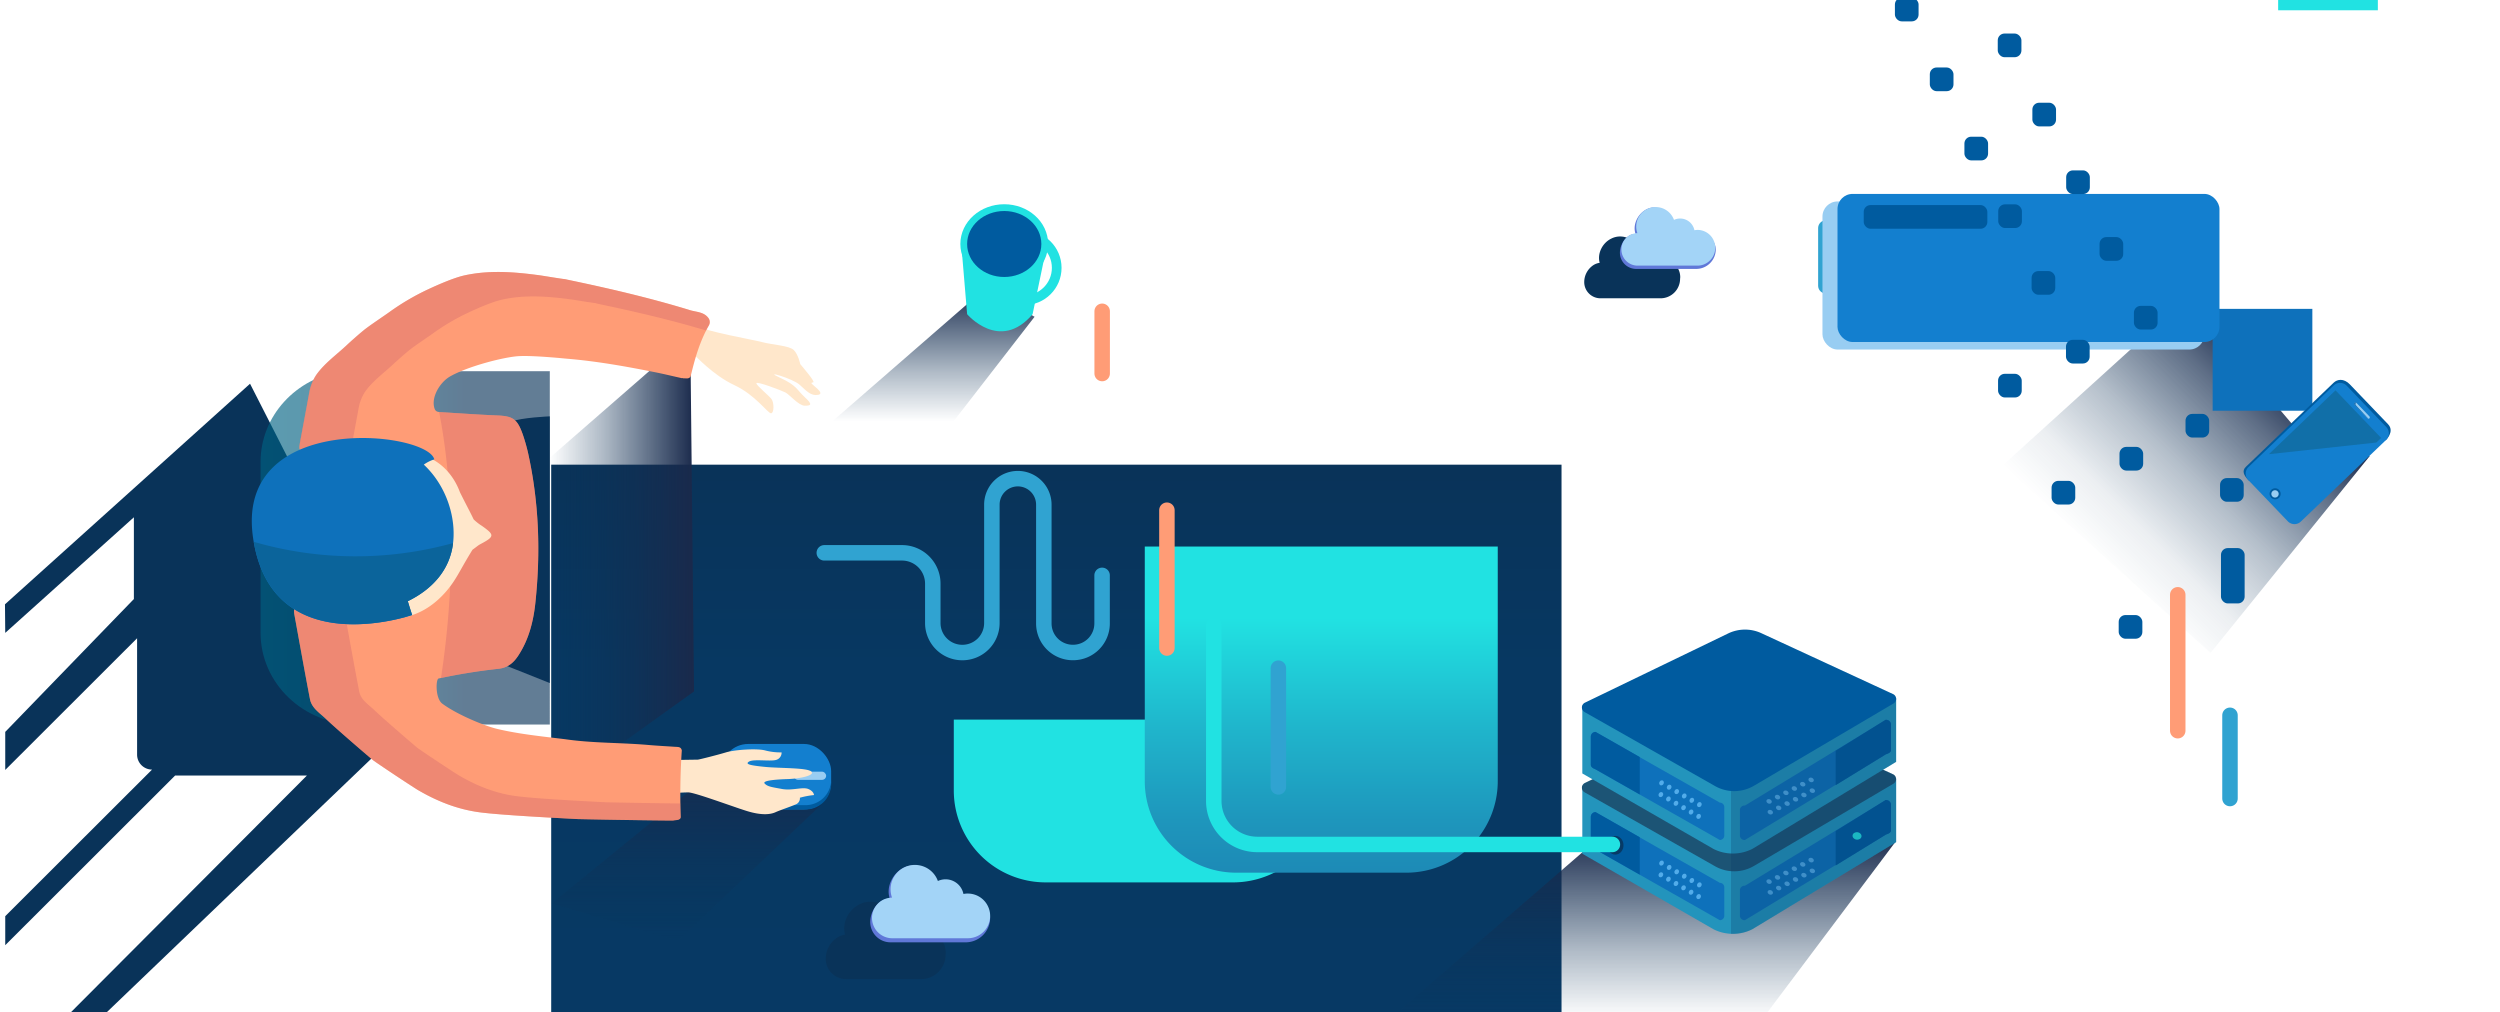 <svg xmlns="http://www.w3.org/2000/svg" xmlns:xlink="http://www.w3.org/1999/xlink" viewBox="0 0 1292 523" id="el_hAVKZVGCL"><style>@-webkit-keyframes kf_el_o8Iu7maDIK0_an_uDCMYHnp7{0%{-webkit-transform: translate(344.7px, 404.02px) rotate(0deg) translate(-344.7px, -404.02px);transform: translate(344.7px, 404.02px) rotate(0deg) translate(-344.7px, -404.02px);}15.83%{-webkit-transform: translate(344.7px, 404.02px) rotate(10deg) translate(-344.7px, -404.02px);transform: translate(344.7px, 404.02px) rotate(10deg) translate(-344.7px, -404.02px);}52.92%{-webkit-transform: translate(344.7px, 404.02px) rotate(-10deg) translate(-344.7px, -404.02px);transform: translate(344.7px, 404.02px) rotate(-10deg) translate(-344.7px, -404.02px);}85.42%{-webkit-transform: translate(344.7px, 404.02px) rotate(10deg) translate(-344.7px, -404.02px);transform: translate(344.7px, 404.02px) rotate(10deg) translate(-344.7px, -404.02px);}100%{-webkit-transform: translate(344.7px, 404.02px) rotate(0deg) translate(-344.7px, -404.02px);transform: translate(344.7px, 404.02px) rotate(0deg) translate(-344.7px, -404.02px);}}@keyframes kf_el_o8Iu7maDIK0_an_uDCMYHnp7{0%{-webkit-transform: translate(344.7px, 404.02px) rotate(0deg) translate(-344.7px, -404.02px);transform: translate(344.7px, 404.02px) rotate(0deg) translate(-344.7px, -404.02px);}15.83%{-webkit-transform: translate(344.7px, 404.02px) rotate(10deg) translate(-344.7px, -404.02px);transform: translate(344.7px, 404.02px) rotate(10deg) translate(-344.7px, -404.02px);}52.92%{-webkit-transform: translate(344.7px, 404.02px) rotate(-10deg) translate(-344.7px, -404.02px);transform: translate(344.7px, 404.02px) rotate(-10deg) translate(-344.7px, -404.02px);}85.42%{-webkit-transform: translate(344.7px, 404.02px) rotate(10deg) translate(-344.7px, -404.02px);transform: translate(344.7px, 404.02px) rotate(10deg) translate(-344.7px, -404.02px);}100%{-webkit-transform: translate(344.7px, 404.02px) rotate(0deg) translate(-344.7px, -404.02px);transform: translate(344.7px, 404.02px) rotate(0deg) translate(-344.7px, -404.02px);}}@-webkit-keyframes kf_el_qzHyMnXgtrY_an_9Nvs_AE2f{0%{-webkit-transform: translate(410.28px, 400.915px) translate(-410.28px, -400.915px) translate(0px, 0px);transform: translate(410.28px, 400.915px) translate(-410.28px, -400.915px) translate(0px, 0px);}15.83%{-webkit-transform: translate(410.28px, 400.915px) translate(-410.28px, -400.915px) translate(0px, 8px);transform: translate(410.28px, 400.915px) translate(-410.28px, -400.915px) translate(0px, 8px);}52.92%{-webkit-transform: translate(410.28px, 400.915px) translate(-410.28px, -400.915px) translate(0px, -14px);transform: translate(410.28px, 400.915px) translate(-410.28px, -400.915px) translate(0px, -14px);}85.42%{-webkit-transform: translate(410.28px, 400.915px) translate(-410.28px, -400.915px) translate(0px, 8px);transform: translate(410.28px, 400.915px) translate(-410.28px, -400.915px) translate(0px, 8px);}100%{-webkit-transform: translate(410.28px, 400.915px) translate(-410.28px, -400.915px) translate(0px, 0px);transform: translate(410.28px, 400.915px) translate(-410.28px, -400.915px) translate(0px, 0px);}}@keyframes kf_el_qzHyMnXgtrY_an_9Nvs_AE2f{0%{-webkit-transform: translate(410.28px, 400.915px) translate(-410.28px, -400.915px) translate(0px, 0px);transform: translate(410.28px, 400.915px) translate(-410.28px, -400.915px) translate(0px, 0px);}15.83%{-webkit-transform: translate(410.28px, 400.915px) translate(-410.28px, -400.915px) translate(0px, 8px);transform: translate(410.28px, 400.915px) translate(-410.28px, -400.915px) translate(0px, 8px);}52.92%{-webkit-transform: translate(410.28px, 400.915px) translate(-410.28px, -400.915px) translate(0px, -14px);transform: translate(410.28px, 400.915px) translate(-410.28px, -400.915px) translate(0px, -14px);}85.42%{-webkit-transform: translate(410.28px, 400.915px) translate(-410.28px, -400.915px) translate(0px, 8px);transform: translate(410.28px, 400.915px) translate(-410.28px, -400.915px) translate(0px, 8px);}100%{-webkit-transform: translate(410.28px, 400.915px) translate(-410.28px, -400.915px) translate(0px, 0px);transform: translate(410.28px, 400.915px) translate(-410.28px, -400.915px) translate(0px, 0px);}}@-webkit-keyframes kf_el_ko3X56ZWQxF_an_uKOnGiJf4{0%{-webkit-transform: translate(372.7px, 410.67px) translate(-372.7px, -410.67px) translate(0px, 0px);transform: translate(372.7px, 410.67px) translate(-372.7px, -410.67px) translate(0px, 0px);}15.83%{-webkit-transform: translate(372.7px, 410.67px) translate(-372.7px, -410.67px) translate(0px, 8px);transform: translate(372.7px, 410.67px) translate(-372.7px, -410.67px) translate(0px, 8px);}52.92%{-webkit-transform: translate(372.7px, 410.67px) translate(-372.7px, -410.67px) translate(0px, -14px);transform: translate(372.7px, 410.67px) translate(-372.7px, -410.67px) translate(0px, -14px);}85.42%{-webkit-transform: translate(372.7px, 410.67px) translate(-372.7px, -410.67px) translate(0px, 8px);transform: translate(372.7px, 410.67px) translate(-372.7px, -410.67px) translate(0px, 8px);}100%{-webkit-transform: translate(372.7px, 410.67px) translate(-372.7px, -410.67px) translate(0px, 0px);transform: translate(372.7px, 410.67px) translate(-372.7px, -410.67px) translate(0px, 0px);}}@keyframes kf_el_ko3X56ZWQxF_an_uKOnGiJf4{0%{-webkit-transform: translate(372.7px, 410.67px) translate(-372.7px, -410.67px) translate(0px, 0px);transform: translate(372.7px, 410.67px) translate(-372.7px, -410.67px) translate(0px, 0px);}15.83%{-webkit-transform: translate(372.7px, 410.67px) translate(-372.7px, -410.67px) translate(0px, 8px);transform: translate(372.7px, 410.67px) translate(-372.7px, -410.67px) translate(0px, 8px);}52.92%{-webkit-transform: translate(372.7px, 410.67px) translate(-372.7px, -410.67px) translate(0px, -14px);transform: translate(372.7px, 410.67px) translate(-372.7px, -410.67px) translate(0px, -14px);}85.42%{-webkit-transform: translate(372.7px, 410.67px) translate(-372.7px, -410.67px) translate(0px, 8px);transform: translate(372.7px, 410.67px) translate(-372.7px, -410.67px) translate(0px, 8px);}100%{-webkit-transform: translate(372.7px, 410.67px) translate(-372.7px, -410.67px) translate(0px, 0px);transform: translate(372.7px, 410.67px) translate(-372.7px, -410.67px) translate(0px, 0px);}}@-webkit-keyframes kf_el_phyKEKIoT2R_an_gVaBstpIl{0%{-webkit-transform: translate(372.7px, 401.385px) translate(-372.7px, -401.385px) translate(0px, 0px);transform: translate(372.7px, 401.385px) translate(-372.7px, -401.385px) translate(0px, 0px);}15.83%{-webkit-transform: translate(372.7px, 401.385px) translate(-372.7px, -401.385px) translate(0px, 8px);transform: translate(372.7px, 401.385px) translate(-372.7px, -401.385px) translate(0px, 8px);}52.92%{-webkit-transform: translate(372.7px, 401.385px) translate(-372.7px, -401.385px) translate(0px, -14px);transform: translate(372.7px, 401.385px) translate(-372.7px, -401.385px) translate(0px, -14px);}85.42%{-webkit-transform: translate(372.7px, 401.385px) translate(-372.7px, -401.385px) translate(0px, 8px);transform: translate(372.7px, 401.385px) translate(-372.7px, -401.385px) translate(0px, 8px);}100%{-webkit-transform: translate(372.7px, 401.385px) translate(-372.7px, -401.385px) translate(0px, 0px);transform: translate(372.7px, 401.385px) translate(-372.7px, -401.385px) translate(0px, 0px);}}@keyframes kf_el_phyKEKIoT2R_an_gVaBstpIl{0%{-webkit-transform: translate(372.7px, 401.385px) translate(-372.7px, -401.385px) translate(0px, 0px);transform: translate(372.7px, 401.385px) translate(-372.7px, -401.385px) translate(0px, 0px);}15.83%{-webkit-transform: translate(372.7px, 401.385px) translate(-372.7px, -401.385px) translate(0px, 8px);transform: translate(372.7px, 401.385px) translate(-372.7px, -401.385px) translate(0px, 8px);}52.92%{-webkit-transform: translate(372.7px, 401.385px) translate(-372.7px, -401.385px) translate(0px, -14px);transform: translate(372.7px, 401.385px) translate(-372.7px, -401.385px) translate(0px, -14px);}85.42%{-webkit-transform: translate(372.7px, 401.385px) translate(-372.7px, -401.385px) translate(0px, 8px);transform: translate(372.7px, 401.385px) translate(-372.7px, -401.385px) translate(0px, 8px);}100%{-webkit-transform: translate(372.7px, 401.385px) translate(-372.7px, -401.385px) translate(0px, 0px);transform: translate(372.7px, 401.385px) translate(-372.7px, -401.385px) translate(0px, 0px);}}@-webkit-keyframes kf_el_A-pU6MKZ6Ew_an_9dJZMGusM{11.25%{-webkit-transform: translate(539px, 463.17px) scale(1, 0) translate(-539px, -463.17px);transform: translate(539px, 463.17px) scale(1, 0) translate(-539px, -463.17px);}16.67%{-webkit-transform: translate(539px, 463.17px) scale(1, 1) translate(-539px, -463.17px);transform: translate(539px, 463.17px) scale(1, 1) translate(-539px, -463.17px);}71.67%{-webkit-transform: translate(539px, 463.17px) scale(1, 1) translate(-539px, -463.17px);transform: translate(539px, 463.17px) scale(1, 1) translate(-539px, -463.17px);}77.50%{-webkit-transform: translate(539px, 463.17px) scale(1, 0) translate(-539px, -463.17px);transform: translate(539px, 463.17px) scale(1, 0) translate(-539px, -463.17px);}0%{-webkit-transform: translate(539px, 463.17px) scale(1, 0) translate(-539px, -463.17px);transform: translate(539px, 463.17px) scale(1, 0) translate(-539px, -463.17px);}100%{-webkit-transform: translate(539px, 463.17px) scale(1, 0) translate(-539px, -463.17px);transform: translate(539px, 463.17px) scale(1, 0) translate(-539px, -463.17px);}}@keyframes kf_el_A-pU6MKZ6Ew_an_9dJZMGusM{11.25%{-webkit-transform: translate(539px, 463.17px) scale(1, 0) translate(-539px, -463.17px);transform: translate(539px, 463.17px) scale(1, 0) translate(-539px, -463.17px);}16.67%{-webkit-transform: translate(539px, 463.17px) scale(1, 1) translate(-539px, -463.17px);transform: translate(539px, 463.17px) scale(1, 1) translate(-539px, -463.17px);}71.67%{-webkit-transform: translate(539px, 463.17px) scale(1, 1) translate(-539px, -463.17px);transform: translate(539px, 463.17px) scale(1, 1) translate(-539px, -463.17px);}77.50%{-webkit-transform: translate(539px, 463.17px) scale(1, 0) translate(-539px, -463.17px);transform: translate(539px, 463.17px) scale(1, 0) translate(-539px, -463.17px);}0%{-webkit-transform: translate(539px, 463.17px) scale(1, 0) translate(-539px, -463.17px);transform: translate(539px, 463.17px) scale(1, 0) translate(-539px, -463.17px);}100%{-webkit-transform: translate(539px, 463.17px) scale(1, 0) translate(-539px, -463.17px);transform: translate(539px, 463.17px) scale(1, 0) translate(-539px, -463.17px);}}@-webkit-keyframes kf_el_RISi3cn3W60_an_4U9jPB56U{5%{-webkit-transform: translate(1045.04px, 400.78px) scale(1, 0) translate(-1045.04px, -400.78px);transform: translate(1045.04px, 400.78px) scale(1, 0) translate(-1045.04px, -400.78px);}11.25%{-webkit-transform: translate(1045.04px, 400.78px) scale(1, 1) translate(-1045.04px, -400.78px);transform: translate(1045.04px, 400.78px) scale(1, 1) translate(-1045.04px, -400.78px);}64.17%{-webkit-transform: translate(1045.04px, 400.78px) scale(1, 1) translate(-1045.04px, -400.78px);transform: translate(1045.04px, 400.78px) scale(1, 1) translate(-1045.04px, -400.78px);}70%{-webkit-transform: translate(1045.04px, 400.78px) scale(1, 0) translate(-1045.04px, -400.78px);transform: translate(1045.04px, 400.78px) scale(1, 0) translate(-1045.04px, -400.78px);}0%{-webkit-transform: translate(1045.04px, 400.78px) scale(1, 0) translate(-1045.04px, -400.78px);transform: translate(1045.04px, 400.78px) scale(1, 0) translate(-1045.04px, -400.78px);}100%{-webkit-transform: translate(1045.04px, 400.78px) scale(1, 0) translate(-1045.04px, -400.78px);transform: translate(1045.04px, 400.78px) scale(1, 0) translate(-1045.04px, -400.78px);}}@keyframes kf_el_RISi3cn3W60_an_4U9jPB56U{5%{-webkit-transform: translate(1045.04px, 400.78px) scale(1, 0) translate(-1045.04px, -400.78px);transform: translate(1045.04px, 400.78px) scale(1, 0) translate(-1045.04px, -400.78px);}11.25%{-webkit-transform: translate(1045.04px, 400.78px) scale(1, 1) translate(-1045.04px, -400.78px);transform: translate(1045.04px, 400.78px) scale(1, 1) translate(-1045.04px, -400.78px);}64.17%{-webkit-transform: translate(1045.04px, 400.78px) scale(1, 1) translate(-1045.04px, -400.78px);transform: translate(1045.04px, 400.78px) scale(1, 1) translate(-1045.04px, -400.78px);}70%{-webkit-transform: translate(1045.04px, 400.78px) scale(1, 0) translate(-1045.04px, -400.78px);transform: translate(1045.04px, 400.78px) scale(1, 0) translate(-1045.04px, -400.78px);}0%{-webkit-transform: translate(1045.04px, 400.78px) scale(1, 0) translate(-1045.04px, -400.78px);transform: translate(1045.04px, 400.78px) scale(1, 0) translate(-1045.04px, -400.78px);}100%{-webkit-transform: translate(1045.04px, 400.78px) scale(1, 0) translate(-1045.04px, -400.78px);transform: translate(1045.04px, 400.78px) scale(1, 0) translate(-1045.04px, -400.78px);}}@-webkit-keyframes kf_el_qoFYqAel87c_an_Kw8I0rWFI{8.33%{-webkit-transform: translate(749.56px, 371.91px) scale(1, 0) translate(-749.56px, -371.91px);transform: translate(749.56px, 371.91px) scale(1, 0) translate(-749.56px, -371.91px);}14.58%{-webkit-transform: translate(749.56px, 371.91px) scale(1, 1) translate(-749.56px, -371.91px);transform: translate(749.56px, 371.91px) scale(1, 1) translate(-749.56px, -371.91px);}68.75%{-webkit-transform: translate(749.56px, 371.91px) scale(1, 1) translate(-749.56px, -371.91px);transform: translate(749.56px, 371.91px) scale(1, 1) translate(-749.56px, -371.91px);}75.42%{-webkit-transform: translate(749.56px, 371.91px) scale(1, 0) translate(-749.56px, -371.91px);transform: translate(749.56px, 371.91px) scale(1, 0) translate(-749.56px, -371.91px);}0%{-webkit-transform: translate(749.56px, 371.91px) scale(1, 0) translate(-749.56px, -371.91px);transform: translate(749.56px, 371.91px) scale(1, 0) translate(-749.56px, -371.91px);}100%{-webkit-transform: translate(749.56px, 371.91px) scale(1, 0) translate(-749.56px, -371.91px);transform: translate(749.56px, 371.91px) scale(1, 0) translate(-749.56px, -371.91px);}}@keyframes kf_el_qoFYqAel87c_an_Kw8I0rWFI{8.33%{-webkit-transform: translate(749.56px, 371.91px) scale(1, 0) translate(-749.56px, -371.91px);transform: translate(749.56px, 371.91px) scale(1, 0) translate(-749.56px, -371.91px);}14.58%{-webkit-transform: translate(749.56px, 371.91px) scale(1, 1) translate(-749.56px, -371.91px);transform: translate(749.56px, 371.91px) scale(1, 1) translate(-749.56px, -371.91px);}68.75%{-webkit-transform: translate(749.56px, 371.91px) scale(1, 1) translate(-749.56px, -371.91px);transform: translate(749.56px, 371.91px) scale(1, 1) translate(-749.56px, -371.91px);}75.42%{-webkit-transform: translate(749.56px, 371.91px) scale(1, 0) translate(-749.56px, -371.91px);transform: translate(749.56px, 371.91px) scale(1, 0) translate(-749.56px, -371.91px);}0%{-webkit-transform: translate(749.56px, 371.91px) scale(1, 0) translate(-749.56px, -371.91px);transform: translate(749.56px, 371.91px) scale(1, 0) translate(-749.56px, -371.91px);}100%{-webkit-transform: translate(749.56px, 371.91px) scale(1, 0) translate(-749.56px, -371.91px);transform: translate(749.56px, 371.91px) scale(1, 0) translate(-749.56px, -371.91px);}}@-webkit-keyframes kf_el_XwS865A3k5o_an_xS_KthgQ1{2.08%{-webkit-transform: translate(569.6px, 275.57px) scale(1, 0) translate(-569.6px, -275.57px);transform: translate(569.6px, 275.57px) scale(1, 0) translate(-569.6px, -275.57px);}8.33%{-webkit-transform: translate(569.6px, 275.57px) scale(1, 1) translate(-569.6px, -275.57px);transform: translate(569.6px, 275.57px) scale(1, 1) translate(-569.6px, -275.57px);}59.58%{-webkit-transform: translate(569.6px, 275.57px) scale(1, 1) translate(-569.6px, -275.57px);transform: translate(569.6px, 275.57px) scale(1, 1) translate(-569.6px, -275.57px);}65.83%{-webkit-transform: translate(569.6px, 275.57px) scale(1, 0) translate(-569.6px, -275.57px);transform: translate(569.6px, 275.57px) scale(1, 0) translate(-569.6px, -275.57px);}0%{-webkit-transform: translate(569.6px, 275.57px) scale(1, 0) translate(-569.6px, -275.57px);transform: translate(569.6px, 275.57px) scale(1, 0) translate(-569.6px, -275.57px);}100%{-webkit-transform: translate(569.6px, 275.57px) scale(1, 0) translate(-569.6px, -275.57px);transform: translate(569.6px, 275.57px) scale(1, 0) translate(-569.6px, -275.57px);}}@keyframes kf_el_XwS865A3k5o_an_xS_KthgQ1{2.08%{-webkit-transform: translate(569.6px, 275.57px) scale(1, 0) translate(-569.6px, -275.57px);transform: translate(569.6px, 275.57px) scale(1, 0) translate(-569.6px, -275.57px);}8.33%{-webkit-transform: translate(569.6px, 275.57px) scale(1, 1) translate(-569.6px, -275.57px);transform: translate(569.6px, 275.57px) scale(1, 1) translate(-569.6px, -275.57px);}59.58%{-webkit-transform: translate(569.6px, 275.57px) scale(1, 1) translate(-569.6px, -275.57px);transform: translate(569.6px, 275.57px) scale(1, 1) translate(-569.6px, -275.57px);}65.83%{-webkit-transform: translate(569.6px, 275.57px) scale(1, 0) translate(-569.6px, -275.57px);transform: translate(569.6px, 275.57px) scale(1, 0) translate(-569.6px, -275.57px);}0%{-webkit-transform: translate(569.6px, 275.57px) scale(1, 0) translate(-569.6px, -275.57px);transform: translate(569.6px, 275.57px) scale(1, 0) translate(-569.6px, -275.57px);}100%{-webkit-transform: translate(569.6px, 275.57px) scale(1, 0) translate(-569.6px, -275.57px);transform: translate(569.6px, 275.57px) scale(1, 0) translate(-569.6px, -275.57px);}}@-webkit-keyframes kf_el_Ncga6WiAukt_an_NvPcU3lE7{2.92%{opacity: 0;}3.33%{opacity: 1;}70%{opacity: 1;}70.42%{opacity: 0;}0%{opacity: 0;}100%{opacity: 0;}}@keyframes kf_el_Ncga6WiAukt_an_NvPcU3lE7{2.92%{opacity: 0;}3.33%{opacity: 1;}70%{opacity: 1;}70.42%{opacity: 0;}0%{opacity: 0;}100%{opacity: 0;}}@-webkit-keyframes kf_el_yJjK1I_H_k9_an_Ic6TSNu4T{18.33%{opacity: 0;}18.75%{opacity: 1;}47.08%{opacity: 1;}47.50%{opacity: 0;}65.42%{opacity: 0;}65.83%{opacity: 1;}84.58%{opacity: 1;}85%{opacity: 0;}0%{opacity: 0;}100%{opacity: 0;}}@keyframes kf_el_yJjK1I_H_k9_an_Ic6TSNu4T{18.33%{opacity: 0;}18.75%{opacity: 1;}47.08%{opacity: 1;}47.50%{opacity: 0;}65.42%{opacity: 0;}65.83%{opacity: 1;}84.58%{opacity: 1;}85%{opacity: 0;}0%{opacity: 0;}100%{opacity: 0;}}@-webkit-keyframes kf_el_qRiSU9gmKe2_an_pjLLikFsc{9.58%{opacity: 0;}10%{opacity: 1;}25%{opacity: 1;}25.42%{opacity: 0;}43.75%{opacity: 0;}44.17%{opacity: 1;}58.33%{opacity: 1;}58.75%{opacity: 0;}72.92%{opacity: 0;}73.33%{opacity: 1;}90%{opacity: 1;}90.42%{opacity: 0;}0%{opacity: 0;}100%{opacity: 0;}}@keyframes kf_el_qRiSU9gmKe2_an_pjLLikFsc{9.58%{opacity: 0;}10%{opacity: 1;}25%{opacity: 1;}25.42%{opacity: 0;}43.75%{opacity: 0;}44.17%{opacity: 1;}58.33%{opacity: 1;}58.75%{opacity: 0;}72.92%{opacity: 0;}73.33%{opacity: 1;}90%{opacity: 1;}90.42%{opacity: 0;}0%{opacity: 0;}100%{opacity: 0;}}@-webkit-keyframes kf_el_O8m6WsoQPXv_an_QUy8x6VCa{5.42%{opacity: 0;}5.83%{opacity: 1;}15%{opacity: 1;}15.42%{opacity: 0;}41.67%{opacity: 0;}42.08%{opacity: 1;}52.08%{opacity: 1;}52.50%{opacity: 0;}77.50%{opacity: 0;}77.92%{opacity: 1;}88.33%{opacity: 1;}88.75%{opacity: 0;}0%{opacity: 0;}100%{opacity: 0;}}@keyframes kf_el_O8m6WsoQPXv_an_QUy8x6VCa{5.42%{opacity: 0;}5.83%{opacity: 1;}15%{opacity: 1;}15.42%{opacity: 0;}41.67%{opacity: 0;}42.08%{opacity: 1;}52.08%{opacity: 1;}52.50%{opacity: 0;}77.50%{opacity: 0;}77.92%{opacity: 1;}88.33%{opacity: 1;}88.75%{opacity: 0;}0%{opacity: 0;}100%{opacity: 0;}}@-webkit-keyframes kf_el_d7nqxcNqQCe_an_6JrL8K1oI{12.50%{opacity: 0;}12.92%{opacity: 1;}27.50%{opacity: 1;}27.92%{opacity: 0;}54.58%{opacity: 0;}55.00%{opacity: 1;}70.83%{opacity: 1;}71.25%{opacity: 0;}0%{opacity: 0;}100%{opacity: 0;}}@keyframes kf_el_d7nqxcNqQCe_an_6JrL8K1oI{12.50%{opacity: 0;}12.92%{opacity: 1;}27.50%{opacity: 1;}27.92%{opacity: 0;}54.58%{opacity: 0;}55.00%{opacity: 1;}70.83%{opacity: 1;}71.25%{opacity: 0;}0%{opacity: 0;}100%{opacity: 0;}}@-webkit-keyframes kf_el_DFuNmafRaa_an_QQ_Jhl6Ej{0%{-webkit-transform: translate(285.13px, 387.61px) translate(-285.13px, -387.61px) translate(0px, 0px);transform: translate(285.13px, 387.61px) translate(-285.13px, -387.61px) translate(0px, 0px);}15.83%{-webkit-transform: translate(285.13px, 387.61px) translate(-285.13px, -387.61px) translate(0px, 7px);transform: translate(285.13px, 387.61px) translate(-285.13px, -387.61px) translate(0px, 7px);}52.92%{-webkit-transform: translate(285.13px, 387.61px) translate(-285.13px, -387.61px) translate(0px, -13px);transform: translate(285.13px, 387.61px) translate(-285.13px, -387.61px) translate(0px, -13px);}85.42%{-webkit-transform: translate(285.13px, 387.61px) translate(-285.13px, -387.61px) translate(0px, 7px);transform: translate(285.13px, 387.61px) translate(-285.13px, -387.61px) translate(0px, 7px);}100%{-webkit-transform: translate(285.13px, 387.61px) translate(-285.13px, -387.61px) translate(0px, 0px);transform: translate(285.13px, 387.61px) translate(-285.13px, -387.61px) translate(0px, 0px);}}@keyframes kf_el_DFuNmafRaa_an_QQ_Jhl6Ej{0%{-webkit-transform: translate(285.13px, 387.61px) translate(-285.13px, -387.61px) translate(0px, 0px);transform: translate(285.13px, 387.61px) translate(-285.13px, -387.61px) translate(0px, 0px);}15.83%{-webkit-transform: translate(285.13px, 387.61px) translate(-285.13px, -387.61px) translate(0px, 7px);transform: translate(285.13px, 387.61px) translate(-285.13px, -387.61px) translate(0px, 7px);}52.92%{-webkit-transform: translate(285.13px, 387.61px) translate(-285.13px, -387.61px) translate(0px, -13px);transform: translate(285.13px, 387.61px) translate(-285.13px, -387.61px) translate(0px, -13px);}85.42%{-webkit-transform: translate(285.13px, 387.61px) translate(-285.13px, -387.61px) translate(0px, 7px);transform: translate(285.13px, 387.61px) translate(-285.13px, -387.61px) translate(0px, 7px);}100%{-webkit-transform: translate(285.13px, 387.61px) translate(-285.13px, -387.61px) translate(0px, 0px);transform: translate(285.13px, 387.61px) translate(-285.13px, -387.61px) translate(0px, 0px);}}#el_hAVKZVGCL *{-webkit-animation-duration: 8s;animation-duration: 8s;-webkit-animation-iteration-count: infinite;animation-iteration-count: infinite;-webkit-animation-timing-function: cubic-bezier(0, 0, 1, 1);animation-timing-function: cubic-bezier(0, 0, 1, 1);}#el_Pnl6qxwG69{isolation: isolate;}#el_rrm78QkWFx{fill: url(#linear-gradient);-webkit-transform: translate(1049.19px, -525.05px) rotate(90deg);transform: translate(1049.19px, -525.05px) rotate(90deg);}#el_SCyG8eRyYI{fill: url(#linear-gradient-2);-webkit-transform: translate(404.03px, 120.23px) rotate(90deg);transform: translate(404.03px, 120.23px) rotate(90deg);}#el_61a8JeOl3n{fill: #093359;}#el_6596Z8BArm{fill: url(#linear-gradient-3);}#el_oo3cyfNIQb{fill: url(#linear-gradient-4);}#el_qzihYA44IE{fill: url(#linear-gradient-5);}#el_DFuNmafRaa{fill: url(#linear-gradient-6);}#el_Zxfv2iZBv8{fill: url(#linear-gradient-7);}#el_BZbUeiDR2C{fill: none;stroke: #21e2e2;stroke-miterlimit: 10;stroke-width: 7px;}#el_lyZ8BckxFP{fill: #21e2e2;}#el_J2Ck3keRMm{fill: none;stroke: #21e2e2;stroke-miterlimit: 10;stroke-width: 5px;}#el_WSIDLPkD3r{fill: #005b9f;}#el_Uhm-Pa6ECi{fill: #21e2e2;-webkit-transform: translate(52.92px, -206.24px) rotate(10.49deg);transform: translate(52.92px, -206.24px) rotate(10.49deg);}#el_OkomGBclap2{fill: #0e71bb;-webkit-transform: translate(4.83px, -25.12px) rotate(1.24deg);transform: translate(4.83px, -25.12px) rotate(1.24deg);}#el_PzqrPb3d4fy{fill: #2394bc;}#el_UNcaQq_M1Y3{fill: #1c5475;}#el_O3-86BlqDD-{fill: #0e71bb;}#el_kVgARzJckIt{fill: #52acea;}#el_o87MqsLM9JE{fill: #52acea;}#el_rm2sNPHfYLh{fill: #52acea;}#el_aVwtj8pdxIM{fill: #52acea;}#el_PDVoJnZoiqv{fill: #52acea;}#el_Tocx7UBCx3R{fill: #52acea;}#el_Qfg10UCnV4v{fill: #52acea;}#el_MU1xJeTNtWM{fill: #52acea;}#el_G_9cd8xLzsf{fill: #52acea;}#el_rNpOiCvxouf{fill: #52acea;}#el_bnzNTvCgbqv{fill: #52acea;}#el_lWn8s-GDOxj{fill: #52acea;}#el_cvKG9qN-Egf{fill: #0e71bb;}#el_YYk8xz0HSKw{fill: #005b9f;}#el_WGmbAxNger5{fill: #21e2e2;}#el_d7nqxcNqQCe{fill: #ffbc98;-webkit-animation-fill-mode: backwards;animation-fill-mode: backwards;opacity: 0;-webkit-animation-name: kf_el_d7nqxcNqQCe_an_6JrL8K1oI;animation-name: kf_el_d7nqxcNqQCe_an_6JrL8K1oI;-webkit-animation-timing-function: cubic-bezier(0, 0, 1, 1);animation-timing-function: cubic-bezier(0, 0, 1, 1);}#el_d0-NKDWQAzx{fill: #52acea;}#el_GYXKs4TXUnA{fill: #52acea;}#el_f8MpGYU0Szq{fill: #52acea;}#el_xot65oLFd6d{fill: #52acea;}#el_nJLqP9PMZa7{fill: #52acea;}#el_GIPF1nLFUHb{fill: #52acea;}#el_aVY55ClaPco{fill: #52acea;}#el_dZv-Jo4OC0r{fill: #52acea;}#el_ms2j4U9FC0G{fill: #52acea;}#el_YMT09DNwkXa{fill: #52acea;}#el_NlCsgcs9EOD{fill: #52acea;}#el_qiDrYOvod9Z{fill: #52acea;}#el_KWZOvybZV6Y{fill: #2394bc;}#el_JYfB8G9iPn-{fill: #0e71bb;}#el_GpuENaMURGd{fill: #005b9f;}#el_O8m6WsoQPXv{fill: #21e2e2;-webkit-transform: translate(74.91px, 923.64px) rotate(-60deg);transform: translate(74.91px, 923.64px) rotate(-60deg);-webkit-animation-fill-mode: backwards;animation-fill-mode: backwards;opacity: 0;-webkit-animation-name: kf_el_O8m6WsoQPXv_an_QUy8x6VCa;animation-name: kf_el_O8m6WsoQPXv_an_QUy8x6VCa;-webkit-animation-timing-function: cubic-bezier(0, 0, 1, 1);animation-timing-function: cubic-bezier(0, 0, 1, 1);}#el_qRiSU9gmKe2{fill: #ffbc98;-webkit-transform: translate(74.91px, 917.79px) rotate(-60deg);transform: translate(74.91px, 917.79px) rotate(-60deg);-webkit-animation-fill-mode: backwards;animation-fill-mode: backwards;opacity: 0;-webkit-animation-name: kf_el_qRiSU9gmKe2_an_pjLLikFsc;animation-name: kf_el_qRiSU9gmKe2_an_pjLLikFsc;-webkit-animation-timing-function: cubic-bezier(0, 0, 1, 1);animation-timing-function: cubic-bezier(0, 0, 1, 1);}#el_5b0pVR72w6A{fill: #52acea;}#el_0F7SkgQ0X_b{fill: #52acea;}#el_Xh93cYnE2BK{fill: #52acea;}#el_Aj3AP8Zu_JP{fill: #52acea;}#el_JXGVEQSVqXj{fill: #52acea;}#el_ZgxH7Zn9e7d{fill: #52acea;}#el_JWggQfS-twY{fill: #52acea;}#el_VHxttqTbGm1{fill: #52acea;}#el_Yrw2sLcx60m{fill: #52acea;}#el_H5u2I30HGXd{fill: #52acea;}#el_rJPNDSHyBW_{fill: #52acea;}#el_mbZjIGJ0hCb{fill: #52acea;}#el_Qwh1g0SFlYp{fill: #0e71bb;}#el_tIL2_B34Kal{fill: #005b9f;}#el_yJjK1I_H_k9{fill: #21e2e2;-webkit-animation-fill-mode: backwards;animation-fill-mode: backwards;opacity: 0;-webkit-animation-name: kf_el_yJjK1I_H_k9_an_Ic6TSNu4T;animation-name: kf_el_yJjK1I_H_k9_an_Ic6TSNu4T;-webkit-animation-timing-function: cubic-bezier(0, 0, 1, 1);animation-timing-function: cubic-bezier(0, 0, 1, 1);}#el_Ncga6WiAukt{fill: #ffbc98;-webkit-animation-fill-mode: backwards;animation-fill-mode: backwards;opacity: 0;-webkit-animation-name: kf_el_Ncga6WiAukt_an_NvPcU3lE7;animation-name: kf_el_Ncga6WiAukt_an_NvPcU3lE7;-webkit-animation-timing-function: cubic-bezier(0, 0, 1, 1);animation-timing-function: cubic-bezier(0, 0, 1, 1);}#el_XGdmyMiXyTJ{fill: #52acea;}#el_tRFTJIHtWCt{fill: #52acea;}#el_RWUyizMQEJE{fill: #52acea;}#el_NC2XFKAdVxt{fill: #52acea;}#el_kDe4kFDnLce{fill: #52acea;}#el_Nwi8bbdJm4u{fill: #52acea;}#el_-FAXivsuQXG{fill: #52acea;}#el_WyKOlyWaXhS{fill: #52acea;}#el_ONnpbkRKxl8{fill: #52acea;}#el_aOR6Qr5wmc_{fill: #52acea;}#el_BlT4inxmALv{fill: #52acea;}#el_VOmB8Z9KlfO{fill: #52acea;}#el_wN9tIl7s1WS{opacity: 0.25;mix-blend-mode: color-burn;fill: url(#linear-gradient-8);}#el_bMMhiNZG8U7{fill: #005b9f;}#el_XOZiDtYP8N7{fill: #005b9f;}#el_7loyEe0kdh_{fill: #137fcf;}#el_ioFyEB-k5Rk{fill: #005b9f;-webkit-transform: translate(172.23px, 894.42px) rotate(-43.78deg);transform: translate(172.23px, 894.42px) rotate(-43.78deg);}#el_CqTaiJ3cvU0{fill: #98cdf2;}#el_AYQ_L-wyajV{fill: #005b9f;}#el_xM5qsK-A13d{fill: #116fa8;}#el_htlmazlK1sE{fill: #005b9f;}#el_yWUhdtXiiqB{fill: #005b9f;}#el_09t2pCR5Gfz{fill: #98cdf2;}#el_RkTUd9BMW1F{fill: #21e2e2;-webkit-transform: translate(436.09px, 130.6px) rotate(90deg);transform: translate(436.09px, 130.6px) rotate(90deg);}#el_j7SURc-UiwY{fill: url(#linear-gradient-9);-webkit-transform: translate(483.04px, 83.46px) rotate(90deg);transform: translate(483.04px, 83.46px) rotate(90deg);}#el_98BZ1oM7M7p{opacity: 0.64;fill: url(#linear-gradient-10);}#el_FRZA6px2MGN{fill: none;stroke: #30a3d1;stroke-linecap: round;stroke-linejoin: round;stroke-width: 8px;}#el_XwS865A3k5o{fill: none;stroke: #30a3d1;stroke-linecap: round;stroke-linejoin: round;stroke-width: 8px;}#el_5Gw0r5UM8eA{fill: none;stroke-linecap: round;stroke-linejoin: round;stroke-width: 8px;stroke: #ff9c76;}#el_QHd4krxX27e{fill: none;stroke: #30a3d1;stroke-linecap: round;stroke-linejoin: round;stroke-width: 8px;}#el_qoFYqAel87c{fill: none;stroke-linecap: round;stroke-linejoin: round;stroke-width: 8px;stroke: #ff9c76;}#el_xoABCnz1ohs{fill: none;stroke-linecap: round;stroke-linejoin: round;stroke-width: 8px;stroke: #ff9c76;}#el_6qMeWTptS7l{fill: none;stroke: #30a3d1;stroke-linecap: round;stroke-linejoin: round;stroke-width: 8px;}#el_RISi3cn3W60{fill: none;stroke: #21e2e2;stroke-linecap: round;stroke-linejoin: round;stroke-width: 8px;}#el_wEkQ7KNymRz{fill: none;stroke-linecap: round;stroke-linejoin: round;stroke-width: 8px;stroke: #ff9c76;}#el_OIyod9NALcM{fill: none;stroke: #30a3d1;stroke-linecap: round;stroke-linejoin: round;stroke-width: 8px;}#el_A-pU6MKZ6Ew{fill: none;stroke: #30a3d1;stroke-linecap: round;stroke-linejoin: round;stroke-width: 8px;}#el_VERxU2MHc1i{fill: #093359;}#el_GXXBwSeiAD4{fill: #6078d8;}#el_XjFBmLM-Xpj{fill: #a3d4f7;}#el_29FljO0-tnk{fill: #005b9f;}#el_yc1W-fRPKDd{opacity: 0.97;fill: url(#linear-gradient-11);}#el_prB_wX3c98t{fill: none;stroke: #21e2e2;stroke-linecap: round;stroke-linejoin: round;stroke-width: 8px;}#el_gGaGW4rDeLQ{fill: #98cdf2;-webkit-transform: translate(652.8px, -122.69px) rotate(90deg);transform: translate(652.8px, -122.69px) rotate(90deg);}#el_pDX502KuSsT{fill: #137fcf;-webkit-transform: translate(656.69px, -126.58px) rotate(90deg);transform: translate(656.69px, -126.58px) rotate(90deg);}#el_mZAnX51OWaf{fill: #005b9f;-webkit-transform: translate(592.89px, -228.58px) rotate(90deg);transform: translate(592.89px, -228.58px) rotate(90deg);}#el_ucEI_E3mojx{fill: #005b9f;-webkit-transform: translate(609.78px, -211.68px) rotate(90deg);transform: translate(609.78px, -211.68px) rotate(90deg);}#el_yExKVjcuusA{fill: #005b9f;-webkit-transform: translate(627.82px, -193.64px) rotate(90deg);transform: translate(627.82px, -193.64px) rotate(90deg);}#el_M8yRJcQIcU7{fill: #005b9f;-webkit-transform: translate(645.71px, -175.76px) rotate(90deg);transform: translate(645.71px, -175.76px) rotate(90deg);}#el_BayrAaW_o86{fill: #005b9f;-webkit-transform: translate(663.18px, -158.28px) rotate(90deg);transform: translate(663.18px, -158.28px) rotate(90deg);}#el_OTjjr2_s3jk{fill: #005b9f;-webkit-transform: translate(680.43px, -141.04px) rotate(90deg);transform: translate(680.43px, -141.04px) rotate(90deg);}#el_2xCFYNrFAiM{fill: #005b9f;-webkit-transform: translate(698.19px, -123.27px) rotate(90deg);transform: translate(698.19px, -123.27px) rotate(90deg);}#el_8DQcf-vu3JQ{fill: #005b9f;-webkit-transform: translate(680.64px, -105.72px) rotate(90deg);transform: translate(680.64px, -105.72px) rotate(90deg);}#el_-ZQTcGGD-GT{fill: #005b9f;-webkit-transform: translate(663.09px, -88.16px) rotate(90deg);transform: translate(663.09px, -88.16px) rotate(90deg);}#el_G9V6pXoMnE7{fill: #005b9f;-webkit-transform: translate(690.75px, -60.5px) rotate(90deg);transform: translate(690.75px, -60.5px) rotate(90deg);}#el_U8ALtkagmnp{fill: #005b9f;-webkit-transform: translate(708.3px, -78.05px) rotate(90deg);transform: translate(708.3px, -78.05px) rotate(90deg);}#el_Ta1PIBYMRUm{fill: #005b9f;-webkit-transform: translate(725.36px, -95.11px) rotate(90deg);transform: translate(725.36px, -95.11px) rotate(90deg);}#el_cy8FsFYvIb9{fill: #005b9f;-webkit-transform: translate(751.86px, -52.25px) rotate(90deg);transform: translate(751.86px, -52.25px) rotate(90deg);}#el_mjzlXzmCR49{fill: #005b9f;-webkit-transform: translate(725.43px, -25.82px) rotate(90deg);transform: translate(725.43px, -25.82px) rotate(90deg);}#el_amUStlUuCV2{fill: #005b9f;-webkit-transform: translate(742.7px, -78.77px) rotate(90deg);transform: translate(742.7px, -78.77px) rotate(90deg);}#el_neZlKAWq9T4{fill: #005b9f;-webkit-transform: translate(662.87px, -123.48px) rotate(90deg);transform: translate(662.87px, -123.48px) rotate(90deg);}#el_JjE1ABIPzZN{fill: #005b9f;-webkit-transform: translate(645.63px, -140.73px) rotate(90deg);transform: translate(645.63px, -140.73px) rotate(90deg);}#el_J2Zm2QNgMMw{fill: #005b9f;-webkit-transform: translate(628.15px, -158.2px) rotate(90deg);transform: translate(628.15px, -158.2px) rotate(90deg);}#el_hRpF6cXdMUB{fill: #005b9f;-webkit-transform: translate(610.27px, -176.09px) rotate(90deg);transform: translate(610.27px, -176.09px) rotate(90deg);}#el_wk8zgklNjMe{fill: #005b9f;-webkit-transform: translate(592.23px, -194.13px) rotate(90deg);transform: translate(592.23px, -194.13px) rotate(90deg);}#el_FoXcwoUQ9d8{fill: #005b9f;-webkit-transform: translate(575.33px, -211.02px) rotate(90deg);transform: translate(575.33px, -211.02px) rotate(90deg);}#el_bvdeuzYkgjJ{fill: #005b9f;-webkit-transform: translate(557.78px, -193.47px) rotate(90deg);transform: translate(557.78px, -193.47px) rotate(90deg);}#el_q5al4MgC7up{fill: #005b9f;-webkit-transform: translate(619.49px, -131.76px) rotate(90deg);transform: translate(619.49px, -131.76px) rotate(90deg);}#el_phyKEKIoT2R{fill: #137fcf;}#el_ko3X56ZWQxF{fill: #005b9f;}#el_qzHyMnXgtrY{fill: #98cdf2;}#el_3kz_JidUWdb{fill: #ffe7cb;}#el_o8Iu7maDIK0{fill: #ffe7cb;}#el_4_QEUQgCcJN{fill: #093359;}#el_hdSyrm_nXnJ{fill: #ff9c76;}#el_0ohVFVns8CL{opacity: 0.47;}#el_QZ3TqxIZcZ6{fill: #db7070;}#el_9z9c92I_M2R{fill: #db7070;}#el_13fadKEA5S_{opacity: 0.47;fill: #db7070;}#el_TkysTYTTuqd{fill: #ffe7cb;}#el_c3Ct8kSK9J2{fill: #0e71bb;}#el_1cKDXXzC3LI{fill: #0b649b;}#el_RWi5AVhC32u{fill: #093359;}#el_dXveA6BcbIb{fill: #6078d8;}#el_6RaONxir9jW{fill: #a3d4f7;}#el_DFuNmafRaa_an_QQ_Jhl6Ej{-webkit-animation-fill-mode: backwards;animation-fill-mode: backwards;-webkit-transform: translate(285.13px, 387.61px) translate(-285.13px, -387.61px) translate(0px, 0px);transform: translate(285.13px, 387.61px) translate(-285.13px, -387.61px) translate(0px, 0px);-webkit-animation-name: kf_el_DFuNmafRaa_an_QQ_Jhl6Ej;animation-name: kf_el_DFuNmafRaa_an_QQ_Jhl6Ej;-webkit-animation-timing-function: cubic-bezier(0.42, 0, 0.58, 1);animation-timing-function: cubic-bezier(0.42, 0, 0.58, 1);}#el_XwS865A3k5o_an_xS_KthgQ1{-webkit-animation-fill-mode: backwards;animation-fill-mode: backwards;-webkit-transform: translate(569.6px, 275.57px) scale(1, 0) translate(-569.6px, -275.57px);transform: translate(569.6px, 275.57px) scale(1, 0) translate(-569.6px, -275.57px);-webkit-animation-name: kf_el_XwS865A3k5o_an_xS_KthgQ1;animation-name: kf_el_XwS865A3k5o_an_xS_KthgQ1;-webkit-animation-timing-function: cubic-bezier(0.42, 0, 1, 1);animation-timing-function: cubic-bezier(0.42, 0, 1, 1);}#el_qoFYqAel87c_an_Kw8I0rWFI{-webkit-animation-fill-mode: backwards;animation-fill-mode: backwards;-webkit-transform: translate(749.56px, 371.91px) scale(1, 0) translate(-749.56px, -371.91px);transform: translate(749.56px, 371.91px) scale(1, 0) translate(-749.56px, -371.91px);-webkit-animation-name: kf_el_qoFYqAel87c_an_Kw8I0rWFI;animation-name: kf_el_qoFYqAel87c_an_Kw8I0rWFI;-webkit-animation-timing-function: cubic-bezier(0, 0, 0.58, 1);animation-timing-function: cubic-bezier(0, 0, 0.58, 1);}#el_RISi3cn3W60_an_4U9jPB56U{-webkit-animation-fill-mode: backwards;animation-fill-mode: backwards;-webkit-transform: translate(1045.04px, 400.78px) scale(1, 0) translate(-1045.04px, -400.78px);transform: translate(1045.04px, 400.78px) scale(1, 0) translate(-1045.04px, -400.78px);-webkit-animation-name: kf_el_RISi3cn3W60_an_4U9jPB56U;animation-name: kf_el_RISi3cn3W60_an_4U9jPB56U;-webkit-animation-timing-function: cubic-bezier(0, 0, 0.58, 1);animation-timing-function: cubic-bezier(0, 0, 0.58, 1);}#el_A-pU6MKZ6Ew_an_9dJZMGusM{-webkit-animation-fill-mode: backwards;animation-fill-mode: backwards;-webkit-transform: translate(539px, 463.17px) scale(1, 0) translate(-539px, -463.17px);transform: translate(539px, 463.17px) scale(1, 0) translate(-539px, -463.17px);-webkit-animation-name: kf_el_A-pU6MKZ6Ew_an_9dJZMGusM;animation-name: kf_el_A-pU6MKZ6Ew_an_9dJZMGusM;-webkit-animation-timing-function: cubic-bezier(0, 0, 0.58, 1);animation-timing-function: cubic-bezier(0, 0, 0.58, 1);}#el_phyKEKIoT2R_an_gVaBstpIl{-webkit-animation-fill-mode: backwards;animation-fill-mode: backwards;-webkit-transform: translate(372.7px, 401.385px) translate(-372.7px, -401.385px) translate(0px, 0px);transform: translate(372.7px, 401.385px) translate(-372.7px, -401.385px) translate(0px, 0px);-webkit-animation-name: kf_el_phyKEKIoT2R_an_gVaBstpIl;animation-name: kf_el_phyKEKIoT2R_an_gVaBstpIl;-webkit-animation-timing-function: cubic-bezier(0.42, 0, 0.58, 1);animation-timing-function: cubic-bezier(0.42, 0, 0.58, 1);}#el_ko3X56ZWQxF_an_uKOnGiJf4{-webkit-animation-fill-mode: backwards;animation-fill-mode: backwards;-webkit-transform: translate(372.7px, 410.67px) translate(-372.7px, -410.67px) translate(0px, 0px);transform: translate(372.7px, 410.67px) translate(-372.7px, -410.67px) translate(0px, 0px);-webkit-animation-name: kf_el_ko3X56ZWQxF_an_uKOnGiJf4;animation-name: kf_el_ko3X56ZWQxF_an_uKOnGiJf4;-webkit-animation-timing-function: cubic-bezier(0.42, 0, 0.58, 1);animation-timing-function: cubic-bezier(0.42, 0, 0.58, 1);}#el_qzHyMnXgtrY_an_9Nvs_AE2f{-webkit-animation-fill-mode: backwards;animation-fill-mode: backwards;-webkit-transform: translate(410.28px, 400.915px) translate(-410.28px, -400.915px) translate(0px, 0px);transform: translate(410.28px, 400.915px) translate(-410.28px, -400.915px) translate(0px, 0px);-webkit-animation-name: kf_el_qzHyMnXgtrY_an_9Nvs_AE2f;animation-name: kf_el_qzHyMnXgtrY_an_9Nvs_AE2f;-webkit-animation-timing-function: cubic-bezier(0.42, 0, 0.58, 1);animation-timing-function: cubic-bezier(0.42, 0, 0.58, 1);}#el_o8Iu7maDIK0_an_uDCMYHnp7{-webkit-animation-fill-mode: backwards;animation-fill-mode: backwards;-webkit-transform: translate(344.7px, 404.02px) rotate(0deg) translate(-344.7px, -404.02px);transform: translate(344.7px, 404.02px) rotate(0deg) translate(-344.7px, -404.02px);-webkit-animation-name: kf_el_o8Iu7maDIK0_an_uDCMYHnp7;animation-name: kf_el_o8Iu7maDIK0_an_uDCMYHnp7;-webkit-animation-timing-function: cubic-bezier(0.42, 0, 0.58, 1);animation-timing-function: cubic-bezier(0.42, 0, 0.58, 1);}</style><defs><linearGradient id="linear-gradient" x1="-7903.8" y1="-6126.75" x2="-7381.67" y2="-6126.75" gradientTransform="translate(8429.85 6388.82)" gradientUnits="userSpaceOnUse"><stop offset="1" stop-color="#073964"/><stop offset="1" stop-color="#073862"/><stop offset="1" stop-color="#093359"/></linearGradient><linearGradient id="linear-gradient-2" x1="-7642.67" y1="-5339.32" x2="-7642.67" y2="-5623.73" gradientTransform="translate(7784.57 5743.66)" gradientUnits="userSpaceOnUse"><stop offset="0" stop-color="#073964"/><stop offset="0.63" stop-color="#073862"/><stop offset="0.99" stop-color="#093359"/><stop offset="1" stop-color="#093359"/></linearGradient><linearGradient id="linear-gradient-3" x1="482.35" y1="148.29" x2="482.35" y2="217.86" gradientUnits="userSpaceOnUse"><stop offset="0" stop-color="#1a294b"/><stop offset="0.62" stop-color="#0f3054" stop-opacity="0.34"/><stop offset="1" stop-color="#093359" stop-opacity="0"/></linearGradient><linearGradient id="linear-gradient-4" x1="849.65" y1="431.14" x2="849.65" y2="526.67" xlink:href="#linear-gradient-3"/><linearGradient id="linear-gradient-5" x1="358.67" y1="290.48" x2="284" y2="290.48" xlink:href="#linear-gradient-3"/><linearGradient id="linear-gradient-6" x1="355.86" y1="387.64" x2="355.86" y2="486.33" xlink:href="#linear-gradient-3"/><linearGradient id="linear-gradient-7" x1="1183.35" y1="194.34" x2="1086.28" y2="291.4" gradientUnits="userSpaceOnUse"><stop offset="0" stop-color="#1a294b"/><stop offset="0.22" stop-color="#152c4f" stop-opacity="0.68"/><stop offset="0.53" stop-color="#0e3055" stop-opacity="0.31"/><stop offset="0.8" stop-color="#0a3258" stop-opacity="0.08"/><stop offset="1" stop-color="#093359" stop-opacity="0"/></linearGradient><linearGradient id="linear-gradient-8" x1="887.08" y1="421.8" x2="979.91" y2="421.8" gradientTransform="matrix(1, 0, 0, 1, 0, 0)" xlink:href="#linear-gradient"/><linearGradient id="linear-gradient-9" x1="-7621.56" y1="-5455.13" x2="-7621.56" y2="-5623.71" gradientTransform="translate(7821.35 5822.66)" gradientUnits="userSpaceOnUse"><stop offset="0" stop-color="#1d8ab6"/><stop offset="0.16" stop-color="#1e96bc"/><stop offset="0.45" stop-color="#1fb6cc"/><stop offset="0.78" stop-color="#21e2e2"/><stop offset="1" stop-color="#21e2e2"/></linearGradient><linearGradient id="linear-gradient-10" x1="134.66" y1="283.15" x2="284.14" y2="283.15" gradientUnits="userSpaceOnUse"><stop offset="0" stop-color="#006383"/><stop offset="0.19" stop-color="#015d7e"/><stop offset="0.43" stop-color="#044e70"/><stop offset="0.7" stop-color="#09345a"/><stop offset="0.71" stop-color="#093359"/></linearGradient><linearGradient id="linear-gradient-11" x1="830.59" y1="436.83" x2="839.03" y2="436.83" gradientTransform="matrix(1, 0, 0, 1, 0, 0)" xlink:href="#linear-gradient"/></defs><title>02</title><g id="el_Pnl6qxwG69"><g id="el_lFkR19bfUy" data-name="Layer 1"><rect x="526.05" y="-241.56" width="522.14" height="1007.26" id="el_rrm78QkWFx"/><rect x="-119.17" y="119.92" width="522.14" height="284.42" id="el_SCyG8eRyYI"/><path d="M129.22,198.31,2.57,312.31l.14,14.76,66.48-59.74v42.25L2.71,378.24v19.67l68.14-68.06V390a7.73,7.73,0,0,0,7.73,7.72h0L2.71,473.48v15l87.78-87.67H158.6l-122,122.36H55.13l161-154.32Z" id="el_61a8JeOl3n"/><polygon points="506.09 151.7 430.02 217.87 492.7 217.87 534.67 163.71 507.18 148.29 506.09 151.7" id="el_6596Z8BArm"/><polygon points="823.71 435.33 719.78 525.34 910.78 526.67 979.52 435.13 825.04 431.14 823.71 435.33" id="el_oo3cyfNIQb"/><polygon points="355.37 174.5 284 236.67 284.33 410.67 358.67 357.33 356.71 170.3 355.37 174.5" id="el_qzihYA44IE"/><g id="el_DFuNmafRaa_an_QQ_Jhl6Ej" data-animator-group="true" data-animator-type="0"><path d="M377.21,391.83l-92.08,75.05,65.2,19.45,73.74-70.19a8.11,8.11,0,0,0-2.91-13.53l-42.62-15Z" id="el_DFuNmafRaa"/></g><polygon points="1035.2 240.32 1142.41 337.43 1224.68 235.67 1189.45 224.92 1129.73 154.63 1035.2 240.32" id="el_Zxfv2iZBv8"/><ellipse cx="518.99" cy="126.1" rx="19.18" ry="17.05" id="el_BZbUeiDR2C"/><path d="M496.7,125.31l3.11,37.07s16.92,19.9,33.84,0l7.54-36.28Z" id="el_lyZ8BckxFP"/><ellipse cx="529.32" cy="138.42" rx="16.79" ry="16.77" id="el_J2Ck3keRMm"/><ellipse cx="518.99" cy="126.1" rx="19.18" ry="17.05" id="el_WSIDLPkD3r"/><rect x="1124.43" y="158.91" width="51.52" height="52.64" id="el_Uhm-Pa6ECi"/><rect x="1138.67" y="184.74" width="51.52" height="52.64" id="el_OkomGBclap2"/><path d="M817.74,406.17v35.05l67.89,39.07a22.37,22.37,0,0,0,20-.09l74.31-45V402.39S819,405.08,817.74,406.17Z" id="el_PzqrPb3d4fy"/><path d="M978.57,405l-72.12,42.51a20.1,20.1,0,0,1-20.11.17l-67.42-38.2a2.75,2.75,0,0,1,.16-4.86l74-35.77a20.11,20.11,0,0,1,17.18-.14l68,31.43A2.75,2.75,0,0,1,978.57,405Z" id="el_UNcaQq_M1Y3"/><path id="el_O3-86BlqDD-" data-name="Path 3764-2" d="M824.44,419.7l64.37,36.55a2.3,2.3,0,0,1,2.3,2.3h0v14.71a2.3,2.3,0,0,1-2.3,2.3h0L824.44,439c-1.23-.51-2.24-1.09-2.3-2.3V422a2.3,2.3,0,0,1,2.3-2.3Z"/><g id="el_CKL2H-0CLF1" data-name="Group 5710-2"><g id="el_HWdGd-zMh_b" data-name="Group 5584-2"><path id="el_kVgARzJckIt" data-name="Rectangle 1405-2" d="M877.17,464.54h0a1.25,1.25,0,0,1-.29-1.74h0a1.25,1.25,0,0,1,1.65-.61h0a1.26,1.26,0,0,1,.3,1.74h0A1.26,1.26,0,0,1,877.17,464.54Z"/><path id="el_o87MqsLM9JE" data-name="Rectangle 1424-2" d="M877.55,458.48h0a1.26,1.26,0,0,1-.3-1.74h0a1.26,1.26,0,0,1,1.66-.61h0a1.25,1.25,0,0,1,.29,1.74h0A1.25,1.25,0,0,1,877.55,458.48Z"/><path id="el_rm2sNPHfYLh" data-name="Rectangle 1410-2" d="M857.66,453.28h0a1.26,1.26,0,0,1-.3-1.74h0a1.27,1.27,0,0,1,1.66-.62h0a1.26,1.26,0,0,1,.3,1.74h0A1.27,1.27,0,0,1,857.66,453.28Z"/><path id="el_aVwtj8pdxIM" data-name="Rectangle 1419-2" d="M858,447.22h0a1.27,1.27,0,0,1-.3-1.74h0a1.26,1.26,0,0,1,1.66-.61h0a1.25,1.25,0,0,1,.29,1.74h0A1.26,1.26,0,0,1,858,447.22Z"/><path id="el_PDVoJnZoiqv" data-name="Rectangle 1406-2" d="M873.27,462.29h0a1.26,1.26,0,0,1-.3-1.74h0a1.27,1.27,0,0,1,1.66-.62h0a1.25,1.25,0,0,1,.29,1.74h0A1.26,1.26,0,0,1,873.27,462.29Z"/><path id="el_Tocx7UBCx3R" data-name="Rectangle 1423-2" d="M873.65,456.23h0a1.26,1.26,0,0,1-.3-1.74h0a1.27,1.27,0,0,1,1.66-.62h0a1.25,1.25,0,0,1,.29,1.74h0A1.26,1.26,0,0,1,873.65,456.23Z"/><path id="el_Qfg10UCnV4v" data-name="Rectangle 1407-2" d="M869.37,460h0a1.27,1.27,0,0,1-.3-1.74h0a1.26,1.26,0,0,1,1.66-.61h0a1.25,1.25,0,0,1,.29,1.74h0A1.26,1.26,0,0,1,869.37,460Z"/><path id="el_MU1xJeTNtWM" data-name="Rectangle 1422-2" d="M869.74,454h0a1.26,1.26,0,0,1-.29-1.74h0a1.25,1.25,0,0,1,1.65-.61h0a1.25,1.25,0,0,1,.3,1.74h0A1.26,1.26,0,0,1,869.74,454Z"/><path id="el_G_9cd8xLzsf" data-name="Rectangle 1408-2" d="M865.46,457.78h0a1.26,1.26,0,0,1-.29-1.74h0a1.25,1.25,0,0,1,1.65-.61h0a1.25,1.25,0,0,1,.3,1.74h0A1.26,1.26,0,0,1,865.46,457.78Z"/><path id="el_rNpOiCvxouf" data-name="Rectangle 1421-2" d="M865.84,451.72h0a1.25,1.25,0,0,1-.29-1.74h0a1.25,1.25,0,0,1,1.65-.61h0a1.26,1.26,0,0,1,.3,1.74h0A1.26,1.26,0,0,1,865.84,451.72Z"/><path id="el_bnzNTvCgbqv" data-name="Rectangle 1409-2" d="M861.56,455.53h0a1.25,1.25,0,0,1-.29-1.74h0a1.26,1.26,0,0,1,1.65-.62h0a1.26,1.26,0,0,1,.3,1.74h0A1.26,1.26,0,0,1,861.56,455.53Z"/><path id="el_lWn8s-GDOxj" data-name="Rectangle 1420-2" d="M861.94,449.47h0a1.26,1.26,0,0,1-.3-1.74h0a1.27,1.27,0,0,1,1.66-.62h0a1.27,1.27,0,0,1,.3,1.74h0A1.27,1.27,0,0,1,861.94,449.47Z"/></g></g><path id="el_cvKG9qN-Egf" data-name="Path 3764-2" d="M974.66,413.46a2.4,2.4,0,0,1,2.6,2.12v13.56c-.06,1.11-1.21,1.64-2.6,2.11l-72.87,44.29h0a2.39,2.39,0,0,1-2.6-2.11V459.87h0a2.4,2.4,0,0,1,2.6-2.12l72.87-44.29Z"/><path id="el_YYk8xz0HSKw" data-name="Rectangle 1631-2" d="M977.26,415.77V429c.12,1.12-1,1.83-2.6,2.3l-26,16h0V429.46h0l25.79-16A2.61,2.61,0,0,1,977.26,415.77Z"/><g id="el_l9LQ0MYu-KC" data-name="Group 5597-2"><path id="el_WGmbAxNger5" data-name="Rectangle 1425-2" d="M957.79,433l-.09-.13a1.68,1.68,0,0,1,.83-2.53h0a2.58,2.58,0,0,1,3.11.68l.09.13a1.68,1.68,0,0,1-.83,2.53h0A2.59,2.59,0,0,1,957.79,433Z"/><path id="el_d7nqxcNqQCe" data-name="Rectangle 1442-2" d="M963.53,430.3l-.1-.12a1.68,1.68,0,0,1,.84-2.53h0a2.56,2.56,0,0,1,3.1.68l.1.12a1.68,1.68,0,0,1-.84,2.53h0A2.56,2.56,0,0,1,963.53,430.3Z"/></g><g id="el_l4phCMwVX_3" data-name="Group 5710-2"><g id="el_yQM7gIlObc-" data-name="Group 5584-2"><path id="el_d0-NKDWQAzx" data-name="Rectangle 1405-2" d="M913.8,461.74h0a1,1,0,0,1,.28-1.62h0a1.59,1.59,0,0,1,1.89.51h0a1,1,0,0,1-.28,1.61h0A1.58,1.58,0,0,1,913.8,461.74Z"/><path id="el_GYXKs4TXUnA" data-name="Rectangle 1424-2" d="M913.18,456.17h0a1,1,0,0,1,.28-1.61h0a1.57,1.57,0,0,1,1.89.5h0a1,1,0,0,1-.28,1.61h0A1.57,1.57,0,0,1,913.18,456.17Z"/><path id="el_f8MpGYU0Szq" data-name="Rectangle 1410-2" d="M935.52,450.62h0a1,1,0,0,1,.28-1.61h0a1.6,1.6,0,0,1,1.9.5h0a1,1,0,0,1-.28,1.62h0A1.6,1.6,0,0,1,935.52,450.62Z"/><path id="el_xot65oLFd6d" data-name="Rectangle 1419-2" d="M934.91,445.06h0a1,1,0,0,1,.28-1.62h0a1.59,1.59,0,0,1,1.89.51h0a1,1,0,0,1-.28,1.61h0A1.58,1.58,0,0,1,934.91,445.06Z"/><path id="el_nJLqP9PMZa7" data-name="Rectangle 1406-2" d="M918.14,459.52h0a1,1,0,0,1,.28-1.61h0a1.58,1.58,0,0,1,1.89.5h0A1,1,0,0,1,920,460h0A1.6,1.6,0,0,1,918.14,459.52Z"/><path id="el_GIPF1nLFUHb" data-name="Rectangle 1423-2" d="M917.53,454h0a1,1,0,0,1,.28-1.62h0a1.59,1.59,0,0,1,1.89.51h0a1,1,0,0,1-.28,1.61h0A1.58,1.58,0,0,1,917.53,454Z"/><path id="el_aVY55ClaPco" data-name="Rectangle 1407-2" d="M922.49,457.29h0a1,1,0,0,1,.28-1.61h0a1.58,1.58,0,0,1,1.89.5h0a1,1,0,0,1-.28,1.61h0A1.59,1.59,0,0,1,922.49,457.29Z"/><path id="el_dZv-Jo4OC0r" data-name="Rectangle 1422-2" d="M921.87,451.73h0a1,1,0,0,1,.28-1.62h0a1.6,1.6,0,0,1,1.9.5h0a1,1,0,0,1-.29,1.62h0A1.58,1.58,0,0,1,921.87,451.73Z"/><path id="el_ms2j4U9FC0G" data-name="Rectangle 1408-2" d="M926.83,455.07h0a1,1,0,0,1,.28-1.61h0a1.59,1.59,0,0,1,1.9.5h0a1,1,0,0,1-.29,1.61h0A1.58,1.58,0,0,1,926.83,455.07Z"/><path id="el_YMT09DNwkXa" data-name="Rectangle 1421-2" d="M926.22,449.5h0a1,1,0,0,1,.28-1.61h0a1.58,1.58,0,0,1,1.89.5h0a1,1,0,0,1-.28,1.62h0A1.59,1.59,0,0,1,926.22,449.5Z"/><path id="el_NlCsgcs9EOD" data-name="Rectangle 1409-2" d="M931.18,452.85h0a1,1,0,0,1,.28-1.62h0a1.59,1.59,0,0,1,1.89.51h0a1,1,0,0,1-.28,1.61h0A1.58,1.58,0,0,1,931.18,452.85Z"/><path id="el_qiDrYOvod9Z" data-name="Rectangle 1420-2" d="M930.56,447.28h0a1,1,0,0,1,.28-1.61h0a1.59,1.59,0,0,1,1.9.5h0a1,1,0,0,1-.28,1.61h0A1.59,1.59,0,0,1,930.56,447.28Z"/></g></g><path d="M817.74,364.72v35l67.89,39.07a22.33,22.33,0,0,0,20-.09l74.31-45V360.94S819,363.63,817.74,364.72Z" id="el_KWZOvybZV6Y"/><path id="el_JYfB8G9iPn-" data-name="Path 3764-2" d="M824.44,378.25l64.37,36.55a2.3,2.3,0,0,1,2.3,2.3h0v14.71a2.3,2.3,0,0,1-2.3,2.3h0l-64.37-36.55c-1.23-.51-2.24-1.09-2.3-2.3V380.55a2.3,2.3,0,0,1,2.3-2.3Z"/><path id="el_GpuENaMURGd" data-name="Rectangle 1631-2" d="M824.64,378.25l22.79,13h0v19.34h0l-23-13.08c-1.38-.5-2.4-1.27-2.3-2.49v-14.3A2.5,2.5,0,0,1,824.64,378.25Z"/><g id="el_vInyVg5xvn_" data-name="Group 5597-2"><rect id="el_O8m6WsoQPXv" data-name="Rectangle 1425-2" x="835.26" y="394.93" width="4.18" height="4.02" rx="2.01" ry="2.01"/><rect id="el_qRiSU9gmKe2" data-name="Rectangle 1442-2" x="830.19" y="392.01" width="4.18" height="4.02" rx="2.01" ry="2.01"/></g><g id="el_GDJLSzR5EJk" data-name="Group 5710-2"><g id="el_7KsgPWVJxW3" data-name="Group 5584-2"><path id="el_5b0pVR72w6A" data-name="Rectangle 1405-2" d="M877.17,423.09h0a1.25,1.25,0,0,1-.29-1.74h0a1.25,1.25,0,0,1,1.65-.61h0a1.26,1.26,0,0,1,.3,1.74h0A1.26,1.26,0,0,1,877.17,423.09Z"/><path id="el_0F7SkgQ0X_b" data-name="Rectangle 1424-2" d="M877.55,417h0a1.26,1.26,0,0,1-.3-1.74h0a1.26,1.26,0,0,1,1.66-.61h0a1.25,1.25,0,0,1,.29,1.74h0A1.25,1.25,0,0,1,877.55,417Z"/><path id="el_Xh93cYnE2BK" data-name="Rectangle 1410-2" d="M857.66,411.83h0a1.26,1.26,0,0,1-.3-1.74h0a1.27,1.27,0,0,1,1.66-.62h0a1.26,1.26,0,0,1,.3,1.74h0A1.27,1.27,0,0,1,857.66,411.83Z"/><path id="el_Aj3AP8Zu_JP" data-name="Rectangle 1419-2" d="M858,405.77h0a1.26,1.26,0,0,1-.3-1.74h0a1.27,1.27,0,0,1,1.66-.62h0a1.25,1.25,0,0,1,.29,1.74h0A1.26,1.26,0,0,1,858,405.77Z"/><path id="el_JXGVEQSVqXj" data-name="Rectangle 1406-2" d="M873.27,420.84h0a1.26,1.26,0,0,1-.3-1.74h0a1.27,1.27,0,0,1,1.66-.62h0a1.25,1.25,0,0,1,.29,1.74h0A1.25,1.25,0,0,1,873.27,420.84Z"/><path id="el_ZgxH7Zn9e7d" data-name="Rectangle 1423-2" d="M873.65,414.78h0a1.26,1.26,0,0,1-.3-1.74h0a1.27,1.27,0,0,1,1.66-.62h0a1.25,1.25,0,0,1,.29,1.74h0A1.25,1.25,0,0,1,873.65,414.78Z"/><path id="el_JWggQfS-twY" data-name="Rectangle 1407-2" d="M869.37,418.59h0a1.26,1.26,0,0,1-.3-1.74h0a1.27,1.27,0,0,1,1.66-.62h0A1.25,1.25,0,0,1,871,418h0A1.26,1.26,0,0,1,869.37,418.59Z"/><path id="el_VHxttqTbGm1" data-name="Rectangle 1422-2" d="M869.74,412.53h0a1.26,1.26,0,0,1-.29-1.74h0a1.25,1.25,0,0,1,1.65-.61h0a1.25,1.25,0,0,1,.3,1.74h0A1.27,1.27,0,0,1,869.74,412.53Z"/><path id="el_Yrw2sLcx60m" data-name="Rectangle 1408-2" d="M865.46,416.33h0a1.26,1.26,0,0,1-.29-1.74h0a1.25,1.25,0,0,1,1.65-.61h0a1.25,1.25,0,0,1,.3,1.74h0A1.26,1.26,0,0,1,865.46,416.33Z"/><path id="el_H5u2I30HGXd" data-name="Rectangle 1421-2" d="M865.84,410.27h0a1.25,1.25,0,0,1-.29-1.74h0a1.25,1.25,0,0,1,1.65-.61h0a1.26,1.26,0,0,1,.3,1.74h0A1.26,1.26,0,0,1,865.84,410.27Z"/><path id="el_rJPNDSHyBW_" data-name="Rectangle 1409-2" d="M861.56,414.08h0a1.25,1.25,0,0,1-.29-1.74h0a1.25,1.25,0,0,1,1.65-.61h0a1.26,1.26,0,0,1,.3,1.74h0A1.26,1.26,0,0,1,861.56,414.08Z"/><path id="el_mbZjIGJ0hCb" data-name="Rectangle 1420-2" d="M861.94,408h0a1.26,1.26,0,0,1-.3-1.74h0a1.26,1.26,0,0,1,1.66-.61h0a1.26,1.26,0,0,1,.3,1.74h0A1.26,1.26,0,0,1,861.94,408Z"/></g></g><path id="el_Qwh1g0SFlYp" data-name="Path 3764-2" d="M974.66,372a2.4,2.4,0,0,1,2.6,2.12v13.56c-.06,1.11-1.21,1.64-2.6,2.12L901.79,434.1h0a2.4,2.4,0,0,1-2.6-2.12V418.42h0a2.4,2.4,0,0,1,2.6-2.12L974.66,372Z"/><path id="el_tIL2_B34Kal" data-name="Rectangle 1631-2" d="M977.26,374.32V387.5c.12,1.12-1,1.84-2.6,2.3l-26,16h0V388h0l25.79-16A2.61,2.61,0,0,1,977.26,374.32Z"/><g id="el_u8st-XbqYI4" data-name="Group 5597-2"><path id="el_yJjK1I_H_k9" data-name="Rectangle 1425-2" d="M957.79,391.55l-.09-.13a1.68,1.68,0,0,1,.83-2.53h0a2.59,2.59,0,0,1,3.11.68l.09.13a1.68,1.68,0,0,1-.83,2.53h0A2.59,2.59,0,0,1,957.79,391.55Z"/><path id="el_Ncga6WiAukt" data-name="Rectangle 1442-2" d="M963.53,388.86l-.1-.13a1.68,1.68,0,0,1,.84-2.53h0a2.56,2.56,0,0,1,3.1.68l.1.12a1.68,1.68,0,0,1-.84,2.53h0A2.57,2.57,0,0,1,963.53,388.86Z"/></g><g id="el_KT_jugnIIcn" data-name="Group 5710-2"><g id="el_74rhUr4u2rS" data-name="Group 5584-2"><path id="el_XGdmyMiXyTJ" data-name="Rectangle 1405-2" d="M913.8,420.29h0a1,1,0,0,1,.28-1.62h0a1.59,1.59,0,0,1,1.89.51h0a1,1,0,0,1-.28,1.61h0A1.58,1.58,0,0,1,913.8,420.29Z"/><path id="el_tRFTJIHtWCt" data-name="Rectangle 1424-2" d="M913.18,414.72h0a1,1,0,0,1,.28-1.61h0a1.58,1.58,0,0,1,1.89.5h0a1,1,0,0,1-.28,1.61h0A1.57,1.57,0,0,1,913.18,414.72Z"/><path id="el_RWUyizMQEJE" data-name="Rectangle 1410-2" d="M935.52,409.18h0a1,1,0,0,1,.28-1.62h0a1.61,1.61,0,0,1,1.9.5h0a1,1,0,0,1-.28,1.61h0A1.6,1.6,0,0,1,935.52,409.18Z"/><path id="el_NC2XFKAdVxt" data-name="Rectangle 1419-2" d="M934.91,403.61h0a1,1,0,0,1,.28-1.61h0a1.57,1.57,0,0,1,1.89.5h0a1,1,0,0,1-.28,1.61h0A1.58,1.58,0,0,1,934.91,403.61Z"/><path id="el_kDe4kFDnLce" data-name="Rectangle 1406-2" d="M918.14,418.07h0a1,1,0,0,1,.28-1.62h0a1.6,1.6,0,0,1,1.89.5h0a1,1,0,0,1-.28,1.61h0A1.58,1.58,0,0,1,918.14,418.07Z"/><path id="el_Nwi8bbdJm4u" data-name="Rectangle 1423-2" d="M917.53,412.5h0a1,1,0,0,1,.28-1.61h0a1.57,1.57,0,0,1,1.89.5h0a1,1,0,0,1-.28,1.61h0A1.58,1.58,0,0,1,917.53,412.5Z"/><path id="el_-FAXivsuQXG" data-name="Rectangle 1407-2" d="M922.49,415.84h0a1,1,0,0,1,.28-1.61h0a1.58,1.58,0,0,1,1.89.5h0a1,1,0,0,1-.28,1.62h0A1.59,1.59,0,0,1,922.49,415.84Z"/><path id="el_WyKOlyWaXhS" data-name="Rectangle 1422-2" d="M921.87,410.28h0a1,1,0,0,1,.28-1.62h0a1.6,1.6,0,0,1,1.9.51h0a1,1,0,0,1-.29,1.61h0A1.58,1.58,0,0,1,921.87,410.28Z"/><path id="el_ONnpbkRKxl8" data-name="Rectangle 1408-2" d="M926.83,413.62h0a1,1,0,0,1,.28-1.61h0a1.6,1.6,0,0,1,1.9.5h0a1,1,0,0,1-.29,1.61h0A1.57,1.57,0,0,1,926.83,413.62Z"/><path id="el_aOR6Qr5wmc_" data-name="Rectangle 1421-2" d="M926.22,408.05h0a1,1,0,0,1,.28-1.61h0a1.58,1.58,0,0,1,1.89.5h0a1,1,0,0,1-.28,1.62h0A1.59,1.59,0,0,1,926.22,408.05Z"/><path id="el_BlT4inxmALv" data-name="Rectangle 1409-2" d="M931.18,411.4h0a1,1,0,0,1,.28-1.62h0a1.59,1.59,0,0,1,1.89.51h0a1,1,0,0,1-.28,1.61h0A1.58,1.58,0,0,1,931.18,411.4Z"/><path id="el_VOmB8Z9KlfO" data-name="Rectangle 1420-2" d="M930.56,405.83h0a1,1,0,0,1,.28-1.61h0a1.6,1.6,0,0,1,1.9.5h0a1,1,0,0,1-.28,1.61h0A1.59,1.59,0,0,1,930.56,405.83Z"/></g></g><path d="M979.86,361s-48.74.81-92.78,1.72v11.17h7.5V482.6a22.1,22.1,0,0,0,11-2.37l74.31-45,0-32.69a2.86,2.86,0,0,0-1.15-2.23c-1.53-.72-2.81-1.3-5.53-2.51l6.63-4Z" id="el_wN9tIl7s1WS"/><path d="M978.57,363.56l-72.12,42.51a20.1,20.1,0,0,1-20.11.17L818.92,368a2.75,2.75,0,0,1,.16-4.86l74-35.76a20.11,20.11,0,0,1,17.18-.15l68,31.44A2.74,2.74,0,0,1,978.57,363.56Z" id="el_bMMhiNZG8U7"/><path d="M1162.06,248.24c2.49,2.6,71-20.83,71-20.83s4.65-4.45,1.08-8.18l-19.7-20.55c-3.24-3.38-6.61-2.62-8.38-.93l-45.36,43.47C1158.47,243.34,1159.57,245.64,1162.06,248.24Z" id="el_XOZiDtYP8N7"/><path d="M1189.08,269.54a4.76,4.76,0,0,1-6.74-.14l-20.44-21.33a4.77,4.77,0,0,1,.14-6.74l44-42.13a4.77,4.77,0,0,1,6.74.14l20.44,21.33a4.76,4.76,0,0,1-.15,6.74Z" id="el_7loyEe0kdh_"/><rect x="1171.82" y="215.85" width="54.53" height="34.08" id="el_ioFyEB-k5Rk"/><path d="M1224.51,216.21a.72.72,0,0,1-1-.06l-6.64-6.94a.71.71,0,0,1,0-1h0a.7.7,0,0,1,1,.06l6.65,6.93a.72.72,0,0,1,0,1Z" id="el_CqTaiJ3cvU0"/><path d="M1223.92,216.37a.75.75,0,0,1-.42-.22l-6.64-6.94a.71.71,0,0,1,0-1h0a.7.7,0,0,1,1,.06.77.77,0,0,0-.61.35c-.18.34.58,1.18.94,1.54Z" id="el_AYQ_L-wyajV"/><polygon points="1206.99 201.72 1172.54 234.73 1228.09 228.7 1230.57 226.33 1206.99 201.72" id="el_xM5qsK-A13d"/><circle cx="1175.78" cy="255.2" r="2.87" id="el_htlmazlK1sE"/><circle cx="1175.78" cy="255.2" r="2.45" id="el_yWUhdtXiiqB"/><path d="M1177.09,256.56a1.89,1.89,0,0,0-2.61-2.73,1.89,1.89,0,1,0,2.61,2.73Z" id="el_09t2pCR5Gfz"/><path d="M56.83,241.28H248.66a0,0,0,0,1,0,0v36.64a47.5,47.5,0,0,1-47.5,47.5H104.33a47.5,47.5,0,0,1-47.5-47.5V241.28A0,0,0,0,1,56.83,241.28Z" id="el_RkTUd9BMW1F"/><path d="M108.58,199H291a0,0,0,0,1,0,0V320.29a47.25,47.25,0,0,1-47.25,47.25H155.83a47.25,47.25,0,0,1-47.25-47.25V199a0,0,0,0,1,0,0Z" id="el_j7SURc-UiwY"/><path d="M134.66,238.77V327c0,26.2,22.18,47.43,49.54,47.43h99.94V191.84H177C153.07,195.17,134.66,214.91,134.66,238.77Z" id="el_98BZ1oM7M7p"/><path d="M426,285.7h40.13a15.93,15.93,0,0,1,15.94,15.91V322a15.24,15.24,0,0,0,15.25,15.23h0A15.24,15.24,0,0,0,512.6,322V260.8A13.43,13.43,0,0,1,526,247.37h0a13.44,13.44,0,0,1,13.45,13.43v61.41a15,15,0,0,0,15.06,15h0a15,15,0,0,0,15.05-15V297.35" id="el_FRZA6px2MGN"/><g id="el_XwS865A3k5o_an_xS_KthgQ1" data-animator-group="true" data-animator-type="2"><line x1="569.6" y1="275.57" x2="569.6" y2="222.16" id="el_XwS865A3k5o"/></g><line x1="569.6" y1="193.04" x2="569.6" y2="160.87" id="el_5Gw0r5UM8eA"/><line x1="660.66" y1="345.31" x2="660.66" y2="406.67" id="el_QHd4krxX27e"/><g id="el_qoFYqAel87c_an_Kw8I0rWFI" data-animator-group="true" data-animator-type="2"><line x1="749.56" y1="371.91" x2="749.56" y2="337.09" id="el_qoFYqAel87c"/></g><line x1="603.06" y1="334.91" x2="603.06" y2="263.67" id="el_xoABCnz1ohs"/><line x1="943.61" y1="147.68" x2="943.61" y2="117.86" id="el_6qMeWTptS7l"/><g id="el_RISi3cn3W60_an_4U9jPB56U" data-animator-group="true" data-animator-type="2"><line x1="1045.04" y1="358.59" x2="1045.04" y2="400.78" id="el_RISi3cn3W60"/></g><line x1="1125.46" y1="307.38" x2="1125.46" y2="377.63" id="el_wEkQ7KNymRz"/><line x1="1152.46" y1="369.66" x2="1152.46" y2="412.68" id="el_OIyod9NALcM"/><g id="el_A-pU6MKZ6Ew_an_9dJZMGusM" data-animator-group="true" data-animator-type="2"><line x1="539" y1="420.16" x2="539" y2="463.17" id="el_A-pU6MKZ6Ew"/></g><path d="M868.35,143.24a9.24,9.24,0,0,0-9.23-9.24,9.38,9.38,0,0,0-1.83.18,7.54,7.54,0,0,0-10.56-5.36,10.07,10.07,0,0,0-12.9-6,9.13,9.13,0,0,0-1.11.49c-4.54,2.17-7.37,7.7-6,12.51a8.46,8.46,0,0,0-2.93,1,10.52,10.52,0,0,0-5.06,9.08,8.39,8.39,0,0,0,8.38,8.26h31.06a10.12,10.12,0,0,0,10.1-9.95c0-.05,0-.09,0-.14A7.87,7.87,0,0,0,868.35,143.24Z" id="el_VERxU2MHc1i"/><path d="M876.61,120.52a9.31,9.31,0,0,0-1.83.18,7.54,7.54,0,0,0-10.56-5.36c-1.9-5.23-7-9.53-12.2-7.63s-8.61,8.17-6.71,13.4c-3.12-.87-8.14,3.58-8.14,9.61a8.39,8.39,0,0,0,8.38,8.26h31.06a10.12,10.12,0,0,0,10.1-9.95C886.71,123.93,881.71,120.52,876.61,120.52Z" id="el_GXXBwSeiAD4"/><path d="M877.51,118.81a9.38,9.38,0,0,0-1.83.18,7.54,7.54,0,0,0-10.56-5.36,10.06,10.06,0,0,0-18.92,6.87,8.39,8.39,0,0,0,.25,16.78h31.06a9.24,9.24,0,0,0,0-18.47Z" id="el_XjFBmLM-Xpj"/><path id="el_29FljO0-tnk" data-name="Rectangle 1631-2" d="M824.64,419.7l22.79,13h0v19.34h0l-23-13.08c-1.38-.5-2.4-1.27-2.3-2.49V422.2A2.5,2.5,0,0,1,824.64,419.7Z"/><ellipse cx="834.81" cy="436.83" rx="4.22" ry="4.84" id="el_yc1W-fRPKDd"/><path d="M627.28,323v90.85a22.5,22.5,0,0,0,22.44,22.56H833.28" id="el_prB_wX3c98t"/><rect x="289.05" y="226.79" width="197.4" height="76.54" rx="7.82" ry="7.82" id="el_gGaGW4rDeLQ"/><rect x="292.93" y="226.79" width="197.4" height="76.54" rx="7.82" ry="7.82" id="el_pDX502KuSsT"/><rect x="404.62" y="176.03" width="12.23" height="12.24" rx="3.5" ry="3.5" id="el_mZAnX51OWaf"/><rect x="404.62" y="192.93" width="12.23" height="12.24" rx="3.5" ry="3.5" id="el_ucEI_E3mojx"/><rect x="404.62" y="210.97" width="12.23" height="12.24" rx="3.5" ry="3.5" id="el_yExKVjcuusA"/><rect x="404.62" y="228.85" width="12.23" height="12.24" rx="3.5" ry="3.5" id="el_M8yRJcQIcU7"/><rect x="404.62" y="246.33" width="12.23" height="12.24" rx="3.5" ry="3.5" id="el_BayrAaW_o86"/><rect x="404.62" y="263.57" width="12.23" height="12.24" rx="3.5" ry="3.5" id="el_OTjjr2_s3jk"/><rect x="404.62" y="281.34" width="12.23" height="12.24" rx="3.5" ry="3.5" id="el_2xCFYNrFAiM"/><rect x="387.06" y="281.34" width="12.23" height="12.24" rx="3.5" ry="3.5" id="el_8DQcf-vu3JQ"/><rect x="369.51" y="281.34" width="12.23" height="12.24" rx="3.5" ry="3.5" id="el_-ZQTcGGD-GT"/><rect x="369.51" y="309" width="12.23" height="12.24" rx="3.5" ry="3.5" id="el_G9V6pXoMnE7"/><rect x="387.06" y="309" width="12.23" height="12.24" rx="3.5" ry="3.5" id="el_U8ALtkagmnp"/><rect x="404.12" y="309" width="12.23" height="12.24" rx="3.5" ry="3.5" id="el_Ta1PIBYMRUm"/><rect x="395.94" y="335.5" width="12.23" height="28.6" rx="3.5" ry="3.5" id="el_cy8FsFYvIb9"/><rect x="369.51" y="343.68" width="12.23" height="12.24" rx="3.5" ry="3.5" id="el_mjzlXzmCR49"/><rect x="404.62" y="325.84" width="12.23" height="12.24" rx="3.5" ry="3.5" id="el_amUStlUuCV2"/><rect x="387.06" y="263.57" width="12.23" height="12.24" rx="3.5" ry="3.5" id="el_neZlKAWq9T4"/><rect x="387.06" y="246.33" width="12.23" height="12.24" rx="3.5" ry="3.5" id="el_JjE1ABIPzZN"/><rect x="387.06" y="228.85" width="12.23" height="12.24" rx="3.5" ry="3.5" id="el_J2Zm2QNgMMw"/><rect x="387.06" y="210.97" width="12.23" height="12.24" rx="3.5" ry="3.5" id="el_hRpF6cXdMUB"/><rect x="387.06" y="192.93" width="12.23" height="12.24" rx="3.5" ry="3.5" id="el_wk8zgklNjMe"/><rect x="387.06" y="176.03" width="12.23" height="12.24" rx="3.5" ry="3.5" id="el_FoXcwoUQ9d8"/><rect x="369.51" y="176.03" width="12.23" height="12.24" rx="3.5" ry="3.5" id="el_bvdeuzYkgjJ"/><rect x="343.68" y="237.74" width="63.89" height="12.24" rx="3.5" ry="3.5" id="el_q5al4MgC7up"/><g id="el_phyKEKIoT2R_an_gVaBstpIl" data-animator-group="true" data-animator-type="0"><rect x="372.7" y="384.48" width="56.83" height="33.81" rx="14" ry="14" id="el_phyKEKIoT2R"/></g><g id="el_ko3X56ZWQxF_an_uKOnGiJf4" data-animator-group="true" data-animator-type="0"><path d="M416.38,416.1H385.85A13.19,13.19,0,0,1,372.7,403v2.19a13.19,13.19,0,0,0,13.15,13.15h30.53a13.19,13.19,0,0,0,13.16-13.15V403A13.19,13.19,0,0,1,416.38,416.1Z" id="el_ko3X56ZWQxF"/></g><g id="el_qzHyMnXgtrY_an_9Nvs_AE2f" data-animator-group="true" data-animator-type="0"><rect x="410.28" y="398.8" width="16.67" height="4.23" rx="2.11" ry="2.11" id="el_qzHyMnXgtrY"/></g><path d="M359.07,183.75c.49.12,9.41,10.15,20.42,15.28s17.37,14.68,19,14.56,1.59-5.51.24-7.34-7.82-7-7.82-8.19,12.84,3.67,15,4.77,6.85,6.84,10,6.84,4.28-.48,0-4.4-3.92-6-13-10.15,6.73.49,10.28,3.67,5.87,6,9.66,5.26-3.18-5.08-3.55-6.05c0,0-.12-.19,1-.43s-5.26-7.59-6.73-9.42c0,0-1-4.89-3.3-7.22s-11-2.69-16.51-4.15-27.88-5.14-35.1-8.81-11.37,6.73-11.37,6.73Z" id="el_3kz_JidUWdb"/><g id="el_o8Iu7maDIK0_an_uDCMYHnp7" data-animator-group="true" data-animator-type="1"><path d="M347.81,392.77l12.8-.19c.59,0,10-2.37,14.57-3.75s15.95-2.16,20.28-1a30.63,30.63,0,0,0,8.47,1,3.88,3.88,0,0,1-3,3.94c-3.15.79-11.42-.59-13.78.79s.59,2,8.07,2.76,21.66.39,24,2.36-5.71,3.74-12,3.94-13.58.78-12,2.36,3.55,1.77,8.86,2.76,10.63-1.19,13.59,0,3,3.15,3,3.15a43.36,43.36,0,0,0-7.28,1.37,3.42,3.42,0,0,1-2.37,3.55c-2.75,1.18-8.07,2.95-10.23,3.94s-6.7,2-15.36-.79-26.58-9.45-29.73-9.45-11,.59-11,.59Z" id="el_o8Iu7maDIK0"/></g><path d="M260.49,343.59,284.12,353l0-137.83s-14.51.57-20.25,2.79C249.16,223.59,260.49,343.59,260.49,343.59Z" id="el_4_QEUQgCcJN"/><path d="M247.6,419.76c-11.37-1.56-21.69-5.69-31.48-11.4-2.29-1.33-17.63-11.45-23-15.25-1.15-.81-20.53-17.53-24.51-21.43-3.2-3.14-7.49-5.58-8.42-10.39-2.8-14.54-5.38-29.11-8.05-43.67-.62-3.42.11-4.33,3.88-3.12,14.77,4.73,30.06,7.94,45.44,5.41,10.27-1.68,23.45-75.15,16.3-81.43a12.32,12.32,0,0,0-4.23-2.32c-17.58-5.73-35.43-7.87-53.73-3.91-5.38,1.16-5.58.93-4.59-4.38,1.6-8.6,3.22-17.21,4.79-25.82a24.82,24.82,0,0,1,3.4-8.18c4.43-6.3,10.75-10.63,16.21-15.84.7-.67,5.24-4.78,8.47-7.41,3-2.42,10.07-7.1,13.19-9.34a124.17,124.17,0,0,1,20-11.75c6.12-2.86,13.57-6,18.62-7.17,13-2.89,26-1.85,38.94-.1,2.18.3,10.93,1.79,13.19,2l1.65.36c21.18,4.44,42.27,9.32,63,15.68,3.28,1,7.23.86,9.55,4.16a3.51,3.51,0,0,1,.11,3.79c-4.75,8.23-7.23,17.21-9.42,26.29-1,1.63-2.63.8-4,1a.32.32,0,0,0-.51-.09c-4.57-1-9.11-2.14-13.7-3.05-15.06-3-30.17-5.72-45.49-7-.35,0-17-1.77-25.05-1.35-7.34.39-26,5.11-35.46,10.44-5.44,3.07-10.08,11-8.12,16.67.56,1.62,1.76,1.76,3.11,1.84,9.66.58,19.31,1.3,29,1.69,8.43.35,10.6,1.74,13.5,9.87a96.32,96.32,0,0,1,2.7,9.46c5.66,25.48,6.56,51.27,3.83,77.19-1,9.77-3.4,19.39-9,27.81-2.46,3.69-5.44,6.13-10.24,6.63a297.75,297.75,0,0,0-30.81,5c-1.45.31-1.8,10.22,1.91,13,7.88,5.8,22,11.54,28.37,13.05,11.44,2.72,23.41,3.89,35.08,5.32,14.37,2.1,28.8,1.72,43.25,3,4.53.39,9.07.62,13.61.93,1.43.1,3.05-.13,3.47,1.86a338.05,338.05,0,0,0-.56,34.58l-.24.65c-1,.95-2.39.72-3.62,1-1,.12-34-.37-49.45-.73C297.45,423.2,260.22,421.49,247.6,419.76Z" id="el_hdSyrm_nXnJ"/><g id="el_0ohVFVns8CL"><path d="M159.76,232.25a89.75,89.75,0,0,1,22-2c1.25-6.73,2.51-13.46,3.74-20.19a22.89,22.89,0,0,1,3.14-7.57c4.1-5.82,9.94-9.83,15-14.65.65-.61,4.85-4.42,7.83-6.84,2.75-2.24,9.32-6.57,12.2-8.64a114.3,114.3,0,0,1,18.49-10.87c5.66-2.65,12.55-5.58,17.22-6.63,12-2.68,24-1.71,36-.09,2,.27,10.1,1.66,12.19,1.85L309,157c18.79,3.94,37.48,8.26,55.86,13.79.43-.85.88-1.69,1.36-2.53a3.51,3.51,0,0,0-.11-3.79c-2.32-3.3-6.27-3.15-9.55-4.16-20.7-6.36-41.79-11.24-63-15.68l-1.65-.36c-2.26-.21-11-1.7-13.19-2-13-1.75-26-2.79-38.94.1-5,1.13-12.5,4.31-18.62,7.17a124.17,124.17,0,0,0-20,11.75c-3.12,2.24-10.22,6.92-13.19,9.34-3.23,2.63-7.77,6.74-8.47,7.41-5.46,5.21-11.78,9.54-16.21,15.84a24.82,24.82,0,0,0-3.4,8.18c-1.57,8.61-3.19,17.22-4.79,25.82C154.18,233.18,154.38,233.41,159.76,232.25Z" id="el_QZ3TqxIZcZ6"/><path d="M313.44,414.63c-.86-.05-35.28-1.63-46.95-3.23-10.52-1.44-20.06-5.26-29.12-10.54-2.11-1.23-16.3-10.59-21.3-14.1-1.06-.75-19-16.21-22.66-19.82-3-2.9-6.93-5.16-7.78-9.61-2.4-12.43-4.63-24.91-6.9-37.37A137.17,137.17,0,0,1,156,314.5c-3.77-1.21-4.5-.3-3.88,3.12,2.67,14.56,5.25,29.13,8.05,43.67.93,4.81,5.22,7.25,8.42,10.39,4,3.9,23.36,20.62,24.51,21.43,5.41,3.8,20.75,13.92,23,15.25,9.79,5.71,20.11,9.84,31.48,11.4,12.62,1.73,49.85,3.44,50.78,3.49,15.46.36,48.42.85,49.45.73,1.23-.25,2.59,0,3.62-1l.24-.65c-.09-2.36-.15-4.73-.18-7.09C341.31,415.15,323.42,414.86,313.44,414.63Z" id="el_9z9c92I_M2R"/></g><path d="M227.89,350.4a290.32,290.32,0,0,1,29.55-4.76c4.8-.5,7.79-2.94,10.25-6.63,5.61-8.42,8-18,9-27.81,2.73-25.92,1.84-51.72-3.82-77.19a97.3,97.3,0,0,0-2.7-9.47c-2.91-8.12-5.07-9.52-13.51-9.86-9.67-.39-19.32-1.11-29-1.69l-.73-.07C230.38,230,238.44,281.78,227.89,350.4Z" id="el_13fadKEA5S_"/><path d="M222.62,237s10.16,4,15.09,17.42c3.46,6.95,5.27,10.18,7.07,14a25.79,25.79,0,0,0,4.3,3.37c6.47,4.6,6.69,5.43-.6,9.31-1.67.89-1.71,1.17-4.29,3-4.82,7.78-6.94,12.22-9.73,16.42-4.26,6.43-12.58,15.63-24.62,18.23s-22.49-51.45-22.49-51.45l35.55-31Z" id="el_TkysTYTTuqd"/><path d="M213,317.84c-.82-2.45-1.56-4.83-2.24-7.14,12.29-6,21.54-15.76,23.33-29.58,1.76-13.54-3.32-30-15.06-41a18.88,18.88,0,0,1,5.42-2.72c-3.79-14.68-103-25.25-93.71,40.24S213,317.84,213,317.84Z" id="el_c3Ct8kSK9J2"/><path d="M131.13,280C141.86,342.44,213,317.84,213,317.84c-.82-2.45-1.56-4.83-2.24-7.14,12.29-6,21.54-15.76,23.33-29.58,0-.15,0-.3,0-.45A188.54,188.54,0,0,1,131.13,280Z" id="el_1cKDXXzC3LI"/><path d="M488.74,492.33a11.55,11.55,0,0,0-11.55-11.55,11,11,0,0,0-2.28.23,9.43,9.43,0,0,0-13.21-6.71,12.59,12.59,0,0,0-16.13-7.54,13.55,13.55,0,0,0-1.39.61C438.5,470.1,435,477,436.73,483a10.39,10.39,0,0,0-3.66,1.3,13.11,13.11,0,0,0-6.33,11.35A10.5,10.5,0,0,0,437.22,506h38.85a12.66,12.66,0,0,0,12.63-12.45c0-.06,0-.12,0-.18C488.72,493,488.74,492.68,488.74,492.33Z" id="el_RWi5AVhC32u"/><path d="M499.07,463.91a11,11,0,0,0-2.29.23,9.43,9.43,0,0,0-13.21-6.71c-2.37-6.53-8.72-11.91-15.26-9.54s-10.76,10.22-8.39,16.76c-3.9-1.08-10.18,4.48-10.18,12A10.5,10.5,0,0,0,460.22,487h38.85a12.66,12.66,0,0,0,12.63-12.45C511.7,468.18,505.44,463.91,499.07,463.91Z" id="el_dXveA6BcbIb"/><path d="M500.19,461.78a11,11,0,0,0-2.28.23,9.43,9.43,0,0,0-13.21-6.71A12.59,12.59,0,0,0,461,463.89a10.5,10.5,0,0,0,.31,21h38.85a11.55,11.55,0,0,0,0-23.1Z" id="el_6RaONxir9jW"/></g></g></svg>